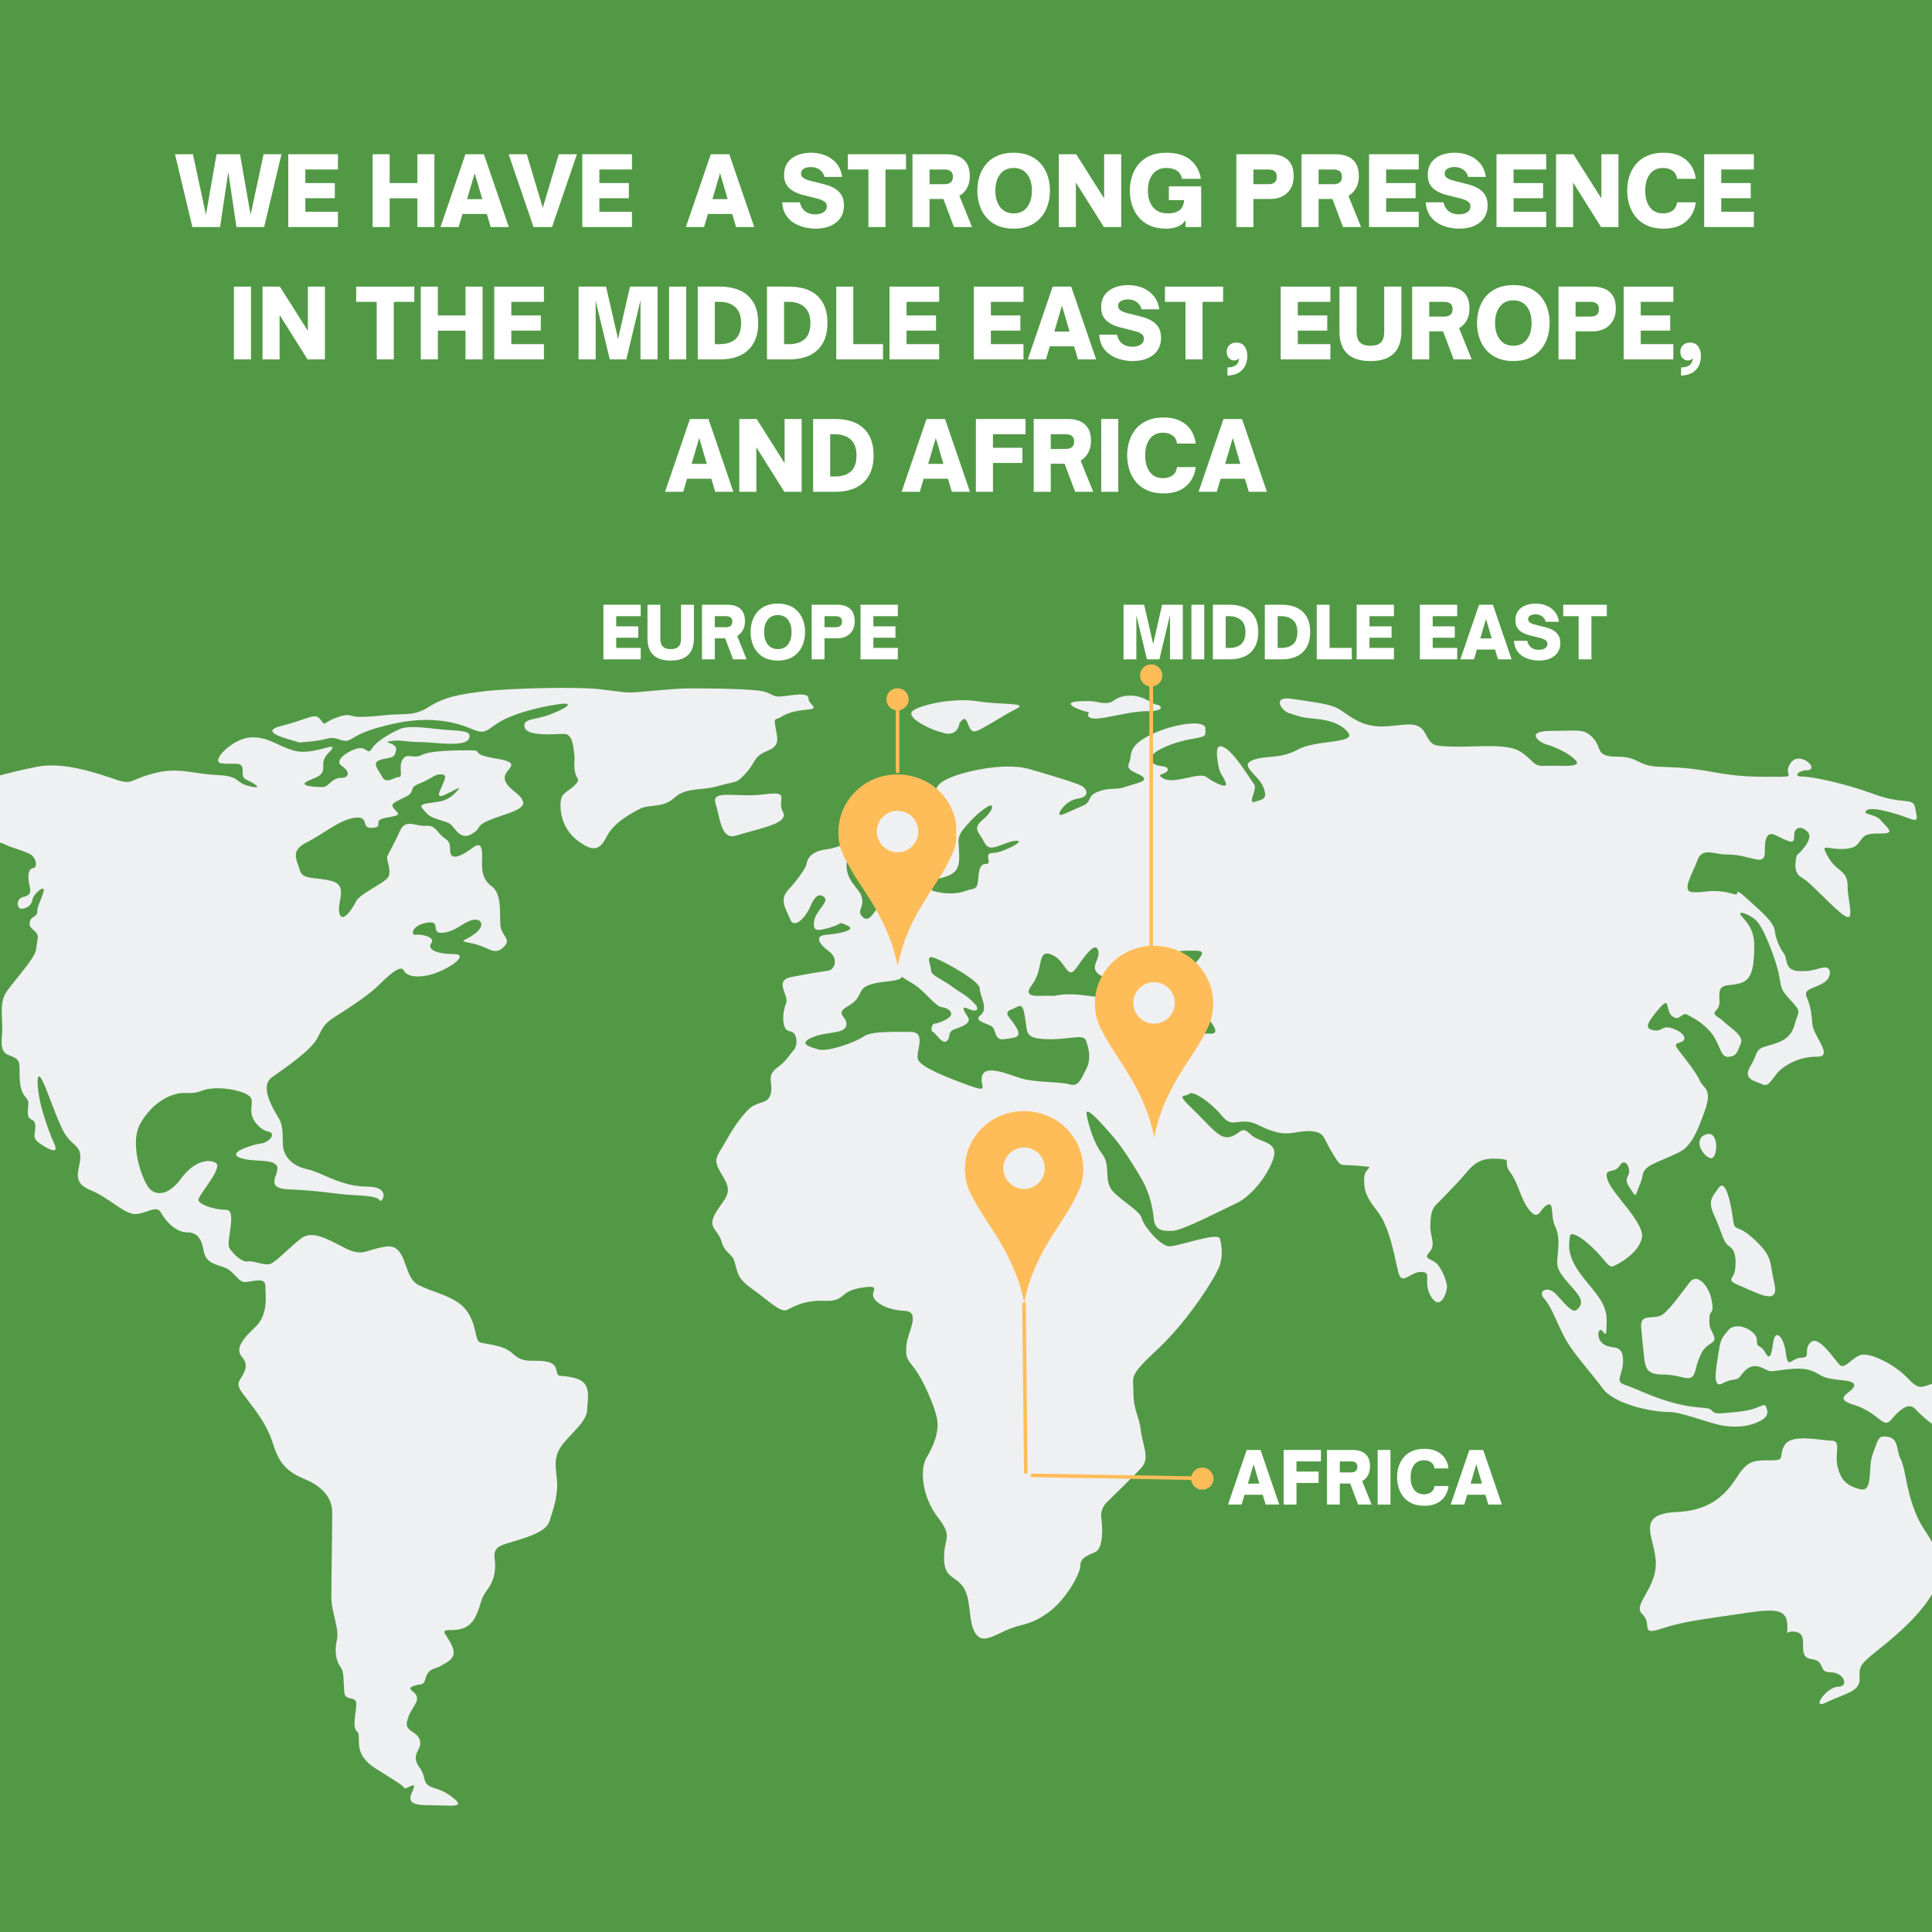 <svg xmlns="http://www.w3.org/2000/svg" xmlns:xlink="http://www.w3.org/1999/xlink" width="1080" zoomAndPan="magnify" viewBox="0 0 810 810" height="1080" preserveAspectRatio="xMidYMid meet" version="1.0"><defs><g/><clipPath id="9edfda31fa"><path d="M 0 304 L 247 304 L 247 757.184 L 0 757.184 Z M 0 304 " clip-rule="nonzero"/></clipPath><clipPath id="7e600821d9"><path d="M 114 288.434 L 342 288.434 L 342 356 L 114 356 Z M 114 288.434 " clip-rule="nonzero"/></clipPath><clipPath id="3f07d40ed0"><path d="M 351.395 324 L 400.895 324 L 400.895 404.996 L 351.395 404.996 Z M 351.395 324 " clip-rule="nonzero"/></clipPath><clipPath id="84c9f6d334"><path d="M 499.387 615.277 L 508.734 615.277 L 508.734 624.555 L 499.387 624.555 Z M 499.387 615.277 " clip-rule="nonzero"/></clipPath><clipPath id="4878481b49"><path d="M 504.059 615.277 C 501.477 615.277 499.387 617.355 499.387 619.918 C 499.387 622.48 501.477 624.555 504.059 624.555 C 506.637 624.555 508.73 622.48 508.73 619.918 C 508.73 617.355 506.637 615.277 504.059 615.277 Z M 504.059 615.277 " clip-rule="nonzero"/></clipPath><clipPath id="963196672b"><path d="M 371.621 288.555 L 380.973 288.555 L 380.973 297.836 L 371.621 297.836 Z M 371.621 288.555 " clip-rule="nonzero"/></clipPath><clipPath id="c60c5dd099"><path d="M 376.293 288.555 C 373.711 288.555 371.621 290.633 371.621 293.195 C 371.621 295.758 373.711 297.836 376.293 297.836 C 378.871 297.836 380.965 295.758 380.965 293.195 C 380.965 290.633 378.871 288.555 376.293 288.555 Z M 376.293 288.555 " clip-rule="nonzero"/></clipPath><clipPath id="c5d332ef99"><path d="M 477.977 278.543 L 487.328 278.543 L 487.328 287.824 L 477.977 287.824 Z M 477.977 278.543 " clip-rule="nonzero"/></clipPath><clipPath id="e521f0d112"><path d="M 482.648 278.543 C 480.07 278.543 477.977 280.621 477.977 283.184 C 477.977 285.746 480.07 287.824 482.648 287.824 C 485.23 287.824 487.32 285.746 487.32 283.184 C 487.32 280.621 485.23 278.543 482.648 278.543 Z M 482.648 278.543 " clip-rule="nonzero"/></clipPath><clipPath id="98cdf21228"><path d="M 404.426 465.152 L 453.926 465.152 L 453.926 546.152 L 404.426 546.152 Z M 404.426 465.152 " clip-rule="nonzero"/></clipPath><clipPath id="c962400cd3"><path d="M 459 396 L 508.43 396 L 508.43 476.844 L 459 476.844 Z M 459 396 " clip-rule="nonzero"/></clipPath></defs><rect x="-81" width="972" fill="#ffffff" y="-81" height="972" fill-opacity="1"/><rect x="-81" width="972" fill="#529945" y="-81" height="972" fill-opacity="1"/><path fill="#eff0f2" d="M 717.129 485.566 C 720.156 486.391 721.07 473.824 715.387 475.566 C 709.703 477.309 713.555 484.555 717.129 485.566 Z M 717.129 485.566 " fill-opacity="1" fill-rule="nonzero"/><path fill="#eff0f2" d="M 456.582 298.617 C 456.582 298.617 454.66 301.277 459.242 301.277 C 463.918 301.277 473.543 298.156 481.246 298.156 C 488.945 298.156 486.652 295.496 485.094 295.496 C 483.535 295.496 479.32 291.277 473.176 291.645 C 467.035 292.012 467.402 294.762 463.551 294.762 C 459.699 294.762 460.434 293.57 452.367 294.027 C 444.297 294.395 452.367 297.883 456.582 298.617 Z M 456.582 298.617 " fill-opacity="1" fill-rule="nonzero"/><path fill="#eff0f2" d="M 724.922 522.441 C 727.488 524.184 727.949 527.211 727.488 531.98 C 727.031 536.75 722.723 536.293 730.055 539.32 C 737.391 542.348 746.098 547.574 743.898 538.035 C 741.699 528.496 743.441 527.211 735.648 519.781 C 727.855 512.441 727.398 517.211 726.57 511.066 C 725.746 505.012 723.547 493.73 720.523 498.039 C 717.863 501.895 715.754 503.27 718.781 509.781 C 721.898 516.387 722.262 520.699 724.922 522.441 Z M 724.922 522.441 " fill-opacity="1" fill-rule="nonzero"/><path fill="#eff0f2" d="M 799.914 577.938 C 794.23 571.883 784.695 567.48 780.844 567.941 C 776.902 568.398 773.512 574.453 771.312 572.25 C 769.109 570.051 762.602 559.684 759.211 562.711 C 755.727 565.738 759.668 569.223 755.266 569.223 C 750.957 569.223 749.676 574.453 748.758 567.48 C 747.934 560.512 744.449 557.023 743.531 562.254 C 742.707 567.48 742.25 570.969 740.051 567.023 C 737.848 563.078 736.566 565.738 736.566 561.793 C 736.566 557.852 727.855 553.539 724.465 557.852 C 722.262 560.602 721.438 560.875 720.523 566.93 C 719.695 572.984 717.496 582.527 722.262 579.957 C 727.031 577.387 727.949 579.5 730.055 576.473 C 732.258 573.445 734.824 571.703 738.766 573.445 C 742.707 575.188 740.965 575.188 747.84 574.27 C 754.809 573.445 758.199 573.445 763.059 576.473 C 767.828 579.5 777.363 577.754 777.363 580.781 C 777.363 583.809 767.367 586.012 777.363 589.039 C 787.355 592.066 789.461 599.039 792.578 595.551 C 795.605 592.066 799.914 587.297 803.031 590.781 C 806.055 594.266 817.789 603.809 815.59 598.578 C 813.391 593.352 813.848 588.578 820.816 582.984 C 827.785 577.387 826.043 574.727 823.016 574.727 C 819.992 574.727 819.992 578.672 813.023 579.5 C 805.965 580.598 805.598 583.992 799.914 577.938 Z M 799.914 577.938 " fill-opacity="1" fill-rule="nonzero"/><path fill="#eff0f2" d="M 394.059 306.871 C 394.52 306.961 394.887 307.055 395.25 307.145 C 399.102 308.707 401.852 306.414 402.219 303.293 C 406.438 297.148 404.879 308.34 409.555 306.414 C 414.137 304.484 420.738 299.809 426.148 297.148 C 431.555 294.488 419.547 295.59 409.918 294.027 C 400.293 292.469 386.727 295.223 382.875 297.883 C 379.301 300.359 388.469 305.219 394.059 306.871 Z M 394.059 306.871 " fill-opacity="1" fill-rule="nonzero"/><path fill="#eff0f2" d="M 708.422 537.578 C 705.762 540.973 700.629 548.402 697.145 551.062 C 693.66 553.629 687.609 550.234 688.066 556.289 C 688.527 562.344 688.895 565.004 689.352 569.316 C 689.809 573.629 690.637 576.289 697.145 576.289 C 703.652 576.289 706.68 578.488 708.879 577.57 C 711.078 576.746 710.621 572.801 713.188 567.574 C 715.754 562.344 720.156 563.629 718.414 559.777 C 716.672 555.832 716.672 556.75 716.672 552.805 C 716.672 548.859 718.871 551.52 717.59 545.008 C 716.211 538.496 711.445 533.723 708.422 537.578 Z M 708.422 537.578 " fill-opacity="1" fill-rule="nonzero"/><path fill="#eff0f2" d="M 723.273 597.844 C 729.414 598.578 734.09 597.844 738.309 595.551 C 742.523 593.258 740.598 590.508 740.23 589.406 C 739.867 588.211 736.75 590.598 732.531 591.332 C 728.312 592.066 727.121 592.066 721.715 592.523 C 716.305 592.891 719.789 590.598 714.012 590.23 C 708.238 589.863 702.461 588.672 695.859 586.379 C 689.258 584.086 685.867 582.16 681.191 580.598 C 676.516 579.039 680.824 576.379 680.457 569.773 C 680.094 563.172 675.785 565.922 672.391 563.629 C 668.906 561.336 670.098 556.289 671.656 557.848 C 673.215 559.41 673.582 561.336 673.582 553.172 C 673.582 545.098 666.25 539.688 661.664 532.715 C 656.988 525.742 657.816 521.891 658.18 518.406 C 658.547 514.918 666.707 521.523 670.926 526.477 C 675.141 531.523 675.141 531.523 677.523 530.328 C 679.816 529.137 686.785 525.285 688.344 519.141 C 689.902 512.992 675.965 500.609 674.043 494.828 C 672.117 489.051 676.699 492.535 679.082 488.684 C 681.375 484.832 684.125 490.242 682.566 492.902 C 681.008 495.562 682.934 497.125 684.492 499.875 C 686.051 502.535 686.051 499.875 687.609 496.391 C 689.168 492.902 687.977 491.711 690.727 489.418 C 693.477 487.125 703.836 484.004 706.586 481.344 C 709.336 478.684 711.262 475.566 714.656 465.934 C 718.137 456.301 714.289 456.668 712.73 453.184 C 711.172 449.699 706.586 443.918 703.836 440.434 C 701.18 436.945 703.469 437.773 705.395 436.578 C 707.32 435.387 705.762 432.727 701.18 431.168 C 696.504 429.609 697.328 432.727 693.109 431.902 C 688.895 431.168 691.184 428.051 695.77 422.637 C 700.445 417.227 698.062 423.828 701.18 426.121 C 704.297 428.414 705.027 424.195 707.32 425.391 C 709.613 426.582 714.289 428.875 717.773 433.461 C 721.254 438.047 721.254 443.461 724.738 443.094 C 728.223 442.727 728.223 441.168 729.781 437.68 C 731.34 434.195 725.562 431.074 722.812 428.414 C 720.062 425.754 717.406 425.754 719.695 423.371 C 721.988 421.078 720.062 417.59 721.254 414.84 C 722.445 412.18 726.664 413.648 730.883 411.723 C 735.098 409.793 735.465 403.191 735.465 396.309 C 735.465 389.34 731.98 386.312 730.055 383.926 C 728.133 381.633 732.348 382.734 735.832 385.484 C 739.316 388.145 744.723 402.824 745.824 408.695 C 747.016 414.473 746.191 414.473 750.867 419.52 C 755.543 424.562 753.984 423.738 752.426 429.516 C 750.867 435.297 747.016 436.855 741.242 438.414 C 735.465 439.973 737.391 441.074 733.906 446.945 C 730.422 452.727 735.832 453.09 738.949 454.652 C 742.066 456.211 743.531 450.43 747.477 447.68 C 751.324 445.02 755.543 443 762.145 443 C 768.742 443 760.219 434.102 759.852 429.516 C 759.484 424.93 759.117 421.812 757.559 418.324 C 756 414.84 759.117 414.84 763.703 412.547 C 768.285 410.254 767.918 405.574 765.262 405.574 C 762.602 405.574 760.219 407.5 754.074 407.133 C 747.934 406.766 749.492 401.723 747.934 399.797 C 746.375 397.871 744.449 393.648 744.082 390.164 C 743.715 386.68 738.309 382.09 734.457 378.605 C 730.605 375.121 728.312 372.828 728.312 374.387 C 728.312 375.945 726.023 374.02 720.613 373.652 C 715.203 373.285 714.012 374.387 709.43 374.02 C 704.754 373.652 709.797 365.945 711.723 360.535 C 713.645 355.121 719.055 358.242 723.273 358.242 C 727.488 358.242 729.414 358.609 735.648 360.168 C 741.789 361.727 739.133 356.316 740.324 352.094 C 741.516 347.875 744.176 350.168 747.656 351.727 C 751.141 353.289 752.242 353.656 752.242 350.168 C 752.242 346.684 755.359 345.949 758.016 348.977 C 760.676 352.094 753.344 358.609 753.344 358.609 C 753.344 358.609 751.051 365.578 755.266 367.871 C 759.484 370.168 768.012 380.258 773.051 383.742 C 778.094 387.227 774.609 377.965 774.609 371.359 C 774.609 364.754 770.027 365.578 766.543 359.434 C 763.059 353.289 765.352 355.949 771.953 355.949 C 778.555 355.949 778.922 353.656 780.477 351.727 C 782.035 349.801 783.137 349.434 789.004 349.434 C 794.781 349.434 791.297 347.141 788.637 344.023 C 785.98 340.902 780.57 341.73 782.496 339.805 C 784.422 337.875 794.871 340.996 799.824 342.922 C 804.863 344.848 803.672 343.289 802.938 338.703 C 802.207 334.117 797.898 337.508 785.613 332.922 C 773.234 328.336 759.758 325.586 755.543 325.586 C 751.324 325.586 754.352 322.926 757.469 322.926 C 760.586 322.926 759.758 320.266 756.734 318.703 C 753.617 317.145 750.957 318.336 749.766 321.824 C 748.574 325.309 753.25 325.676 744.359 325.676 C 735.465 325.676 728.957 325.676 718.504 323.75 C 708.055 321.824 704.203 321.824 695.309 321.457 C 686.418 321.09 687.242 317.238 677.984 317.238 C 668.723 317.238 671.84 313.75 667.992 309.531 C 664.141 305.312 662.215 306.414 650.664 306.414 C 639.113 306.414 645.254 311 647.547 311.824 C 649.84 312.559 656.074 314.484 660.289 318.43 C 664.508 322.281 652.59 320.723 647.547 321.09 C 642.504 321.457 642.961 318.43 637.094 314.945 C 631.32 311.457 617.02 313.383 608.949 313.016 C 600.883 312.648 600.426 313.016 597.398 307.238 C 594.281 301.457 587.773 304.578 579.246 304.578 C 570.723 304.578 566.137 300.359 561.922 297.605 C 557.703 294.945 551.102 294.488 541.844 293.02 C 532.582 291.461 537.625 298.797 541.109 299.164 C 541.109 299.164 544.961 300.727 548.809 301.094 C 552.66 301.457 560.82 301.824 565.039 306.871 C 569.254 311.918 551.926 309.988 544.227 314.211 C 536.527 318.43 530.293 316.504 524.973 318.797 C 519.566 321.09 527.633 324.941 529.648 329.988 C 531.574 335.031 529.648 335.031 526.168 336.133 C 522.684 337.324 527.359 330.723 525.801 328.797 C 524.242 326.867 518.465 316.871 513.883 313.75 C 509.207 310.633 510.031 316.41 510.766 320.723 C 511.496 324.941 512.691 324.941 513.883 328.062 C 515.074 331.18 508.84 328.062 505.812 325.77 C 502.695 323.477 492.703 328.887 488.027 326.5 C 483.445 324.207 489.586 324.941 489.586 322.648 C 489.586 320.355 484.18 322.281 482.621 318.797 C 481.062 315.309 492.246 311.09 499.215 309.898 C 506.18 308.707 505.355 308.707 505.355 305.312 C 505.355 301.824 492.98 303.02 482.621 307.973 C 472.168 313.016 474.918 316.504 473.359 319.898 C 471.801 323.383 476.844 323.75 479.137 325.676 C 481.43 327.602 476.477 328.336 471.801 329.895 C 467.219 331.457 466.027 329.895 460.617 331.82 C 455.207 333.75 458.324 336.043 453.648 337.969 C 449.066 339.895 449.434 339.895 445.582 341.453 C 441.73 343.012 446.316 335.676 451.723 334.848 C 457.133 334.117 455.574 330.996 454.016 329.805 C 452.457 328.613 442.465 325.586 431.648 322.465 C 420.828 319.348 403.504 323.656 397.727 326.316 C 391.949 328.98 392.316 330.996 391.586 334.848 C 390.852 338.703 377.648 344.48 371.141 347.969 C 364.539 351.453 370.406 356.039 372.332 359.16 C 374.258 362.277 378.477 360.719 383.883 359.16 C 389.293 357.598 388.469 364.203 389.293 366.496 C 390.027 368.789 393.145 369.156 398.184 366.863 C 403.227 364.57 402.035 359.16 402.035 356.039 C 402.035 352.922 400.844 351.359 404.328 347.141 C 407.812 342.922 410.93 340.168 413.953 338.242 C 417.07 336.316 416.613 339.805 412.027 343.656 C 407.445 347.508 410.469 348.699 412.762 353.289 C 415.055 357.965 419.73 353.289 425.504 352.555 C 431.281 351.82 420.461 357.598 416.246 357.598 C 412.027 357.598 416.246 362.184 413.586 362.184 C 410.93 362.184 410.469 364.113 410.102 368.789 C 409.738 373.469 408.18 372.277 405.062 373.469 C 401.945 374.66 397.359 375.027 392.316 373.836 C 387.277 372.645 387.734 368.055 384.25 364.938 C 380.766 361.82 380.031 366.496 380.031 368.422 C 380.031 370.352 376.551 374.57 374.992 374.57 C 373.434 374.57 368.848 379.246 366.098 383.102 C 363.441 386.953 361.516 384.66 360.688 383.102 C 359.957 381.539 362.613 379.246 361.055 375.395 C 359.496 371.543 353.355 368.422 355.281 359.523 C 357.207 350.629 352.988 355.305 346.754 356.039 C 340.613 356.773 338.688 359.523 338.227 361.82 C 337.863 364.113 334.379 368.789 330.527 373.012 C 326.676 377.23 329.336 380.715 331.262 385.395 C 333.188 390.07 338.227 383.836 339.785 379.98 C 341.344 376.129 343.27 374.203 345.562 376.129 C 347.855 378.055 342.078 381.539 341.344 386.129 C 340.613 390.805 342.902 390.348 348.312 388.789 C 353.723 387.227 350.973 386.129 355.281 388.055 C 359.496 389.98 351.43 391.539 346.387 391.906 C 341.344 392.273 343.27 395.758 347.578 398.879 C 351.797 401.996 349.871 406.582 347.211 406.949 C 344.555 407.316 339.512 408.145 331.812 409.609 C 324.109 411.172 331.078 417.316 329.52 420.801 C 327.961 424.289 327.594 431.992 331.078 432.359 C 334.562 432.727 334.562 438.508 332.637 440.434 C 330.711 442.359 330.344 444.285 325.668 447.77 C 320.992 451.258 324.477 454.375 323.012 458.961 C 321.453 463.551 317.602 460.891 313.016 465.934 C 308.434 470.98 306.418 474.832 303.023 480.613 C 299.539 486.391 299.176 486.758 303.391 493.73 C 307.609 500.699 303.391 502.629 299.906 508.773 C 296.422 514.918 301.098 515.379 302.566 520.699 C 304.125 526.109 307.242 524.918 308.34 530.328 C 309.535 535.742 311 537.301 316.41 541.156 C 321.816 545.008 327.227 550.418 329.887 549.227 C 332.543 548.035 336.852 545.008 345.746 545.375 C 354.637 545.742 351.523 541.52 360.781 539.961 C 370.039 538.402 365 541.156 366.191 543.816 C 367.383 546.566 372.332 549.227 379.301 549.594 C 386.266 549.961 380.492 558.492 380.031 563.902 C 379.668 569.316 380.031 569.316 383.516 573.902 C 387 578.488 391.586 588.945 392.777 594.359 C 393.969 599.77 391.586 605.918 388.559 610.961 C 385.441 616.008 386.633 627.566 393.145 636.098 C 399.742 644.629 395.801 644.168 395.801 653.066 C 395.801 661.965 400.477 660.406 403.871 665.449 C 407.352 670.496 405.793 679.762 408.91 684.715 C 412.027 689.762 417.438 685.082 423.578 682.789 C 429.723 680.496 432.473 681.23 439.805 675.816 C 447.141 670.406 452.918 659.582 452.918 656.555 C 452.918 653.434 455.207 652.332 459.059 650.773 C 462.91 649.215 462.176 639.215 461.719 636.465 C 461.352 633.805 462.449 631.418 464.008 629.859 C 465.566 628.301 475.195 619.035 478.676 615.184 C 482.16 611.328 479.043 605.918 478.312 599.77 C 477.578 593.625 475.195 591.238 475.195 583.902 C 475.195 576.562 472.902 577.297 485.645 565.371 C 498.387 553.445 510.305 534.457 511.496 530.238 C 512.691 526.02 512.23 522.531 511.496 519.414 C 510.766 516.297 494.172 522.531 490.32 522.531 C 486.469 522.531 479.504 514 478.77 510.973 C 478.035 507.855 472.168 504.828 467.219 500.148 C 462.176 495.562 466.027 488.957 462.176 483.914 C 458.324 478.867 456.398 471.531 455.574 467.309 C 454.84 463.09 461.352 470.43 466.395 476.207 C 471.434 481.988 477.945 492.812 479.871 496.664 C 481.793 500.516 483.352 506.297 483.719 510.973 C 484.086 515.562 487.203 516.387 491.789 516.02 C 496.371 515.652 512.598 507.121 518.375 504.461 C 524.148 501.801 531.117 493.637 533.777 485.934 C 536.434 478.227 528 479.328 524.148 475.473 C 520.301 471.621 520.301 475.473 515.625 476.668 C 511.039 477.859 507.098 471.621 499.762 464.742 C 492.43 457.77 497.105 460.156 498.57 458.594 C 500.039 457.035 507.465 462.082 511.68 467.125 C 515.898 472.172 516.723 470.246 521.676 470.246 C 526.715 470.246 527.816 472.539 534.418 474.465 C 541.02 476.391 544.41 473.73 550.094 474.281 C 555.688 474.832 554.863 477.586 558.805 483.73 C 562.652 489.875 561.094 487.949 569.621 488.777 C 578.148 489.508 571.914 488.777 571.914 494.188 C 571.914 499.602 572.648 501.527 577.688 508.133 C 582.73 514.734 584.656 527.027 586.215 533.266 C 587.773 539.41 590.891 533.266 595.84 533.266 C 600.883 533.266 596.207 537.484 600.059 543.723 C 603.91 549.867 606.66 541.797 606.66 539.504 C 606.66 537.211 604.367 531.43 602.074 529.504 C 599.781 527.578 596.664 527.945 599.324 524.918 C 602.074 521.801 599.691 518.773 599.691 514.461 C 599.691 510.242 600.059 507.121 601.984 505.195 C 603.91 503.27 610.875 496.297 615.094 491.254 C 619.309 486.207 622.793 485.473 628.57 485.84 C 634.344 486.207 629.762 487.031 633.246 491.617 C 636.73 496.297 637.461 502.809 641.312 507.488 C 645.164 512.168 645.531 506.754 648.648 505.195 C 651.766 503.637 649.84 509.781 652.129 514.461 C 654.422 519.141 652.863 525.285 652.863 529.504 C 652.863 533.723 657.906 538.035 660.93 541.887 C 664.047 545.742 662.855 547.668 660.93 549.227 C 659.008 550.785 655.156 545.375 652.039 542.254 C 648.922 539.137 644.34 541.062 647.453 544.547 C 650.57 548.035 652.496 554.18 655.98 560.785 C 659.465 567.391 666.801 575.094 671.84 581.977 C 676.883 588.945 693.02 591.973 699.254 591.973 C 704.754 591.699 717.129 597.109 723.273 597.844 Z M 455.484 448.047 C 453.191 452.633 452 455.754 448.516 454.652 C 445.031 453.457 433.48 453.918 427.707 451.992 C 421.93 450.066 413.402 446.578 411.844 450.797 C 410.285 455.02 415.695 458.504 406.07 455.02 C 396.441 451.531 385.992 447.312 384.891 444.195 C 383.699 441.074 388.742 432.637 381.773 432.637 C 374.809 432.637 365.18 432.27 362.066 434.562 C 358.949 436.855 347.031 441.168 343.18 439.973 C 339.695 438.965 334.285 437.68 340.52 434.93 C 346.664 432.27 353.996 433.738 354.82 429.883 C 355.555 426.031 349.414 425.297 355.555 421.812 C 361.699 418.324 359.406 415.207 363.621 413.281 C 367.84 411.355 373.617 411.719 376.734 410.621 C 379.852 409.426 375.539 408.328 381.773 411.812 C 387.918 415.297 391.77 421.812 394.887 422.27 C 398 422.637 399.926 424.93 398 426.488 C 396.078 428.051 392.961 429.148 391.859 429.148 C 390.668 429.148 389.934 432.27 391.125 432.637 C 392.316 433.004 394.977 438.047 396.902 436.488 C 398.828 434.93 396.902 432.637 400.387 431.441 C 403.871 430.25 407.352 428.781 405.793 426.398 C 404.234 424.105 402.676 421.352 405.793 422.91 C 408.91 424.473 411.57 423.645 408.086 420.25 C 404.602 416.766 403.41 416.766 399.195 413.648 C 394.977 410.527 390.301 408.969 390.301 406.676 C 390.301 404.383 387.641 400.07 391.859 401.629 C 396.078 403.191 410.746 411.262 410.746 414.383 C 410.746 417.5 414.594 422.91 411.113 425.57 C 407.629 428.23 414.594 429.059 416.152 430.617 C 417.711 432.176 416.887 436.398 421.195 435.664 C 425.414 434.93 428.531 435.297 426.238 430.984 C 423.945 426.766 420.098 424.84 423.945 423.277 C 427.797 421.719 428.621 419.793 429.723 426.398 C 430.914 433.004 429.355 435.297 438.613 435.664 C 447.875 436.031 454.016 433.371 455.207 436.031 C 456.215 438.781 457.773 443.461 455.484 448.047 Z M 470.52 419.152 C 464.375 418.785 453.926 416.859 448.883 416.859 C 443.84 416.859 441.914 417.59 441.914 417.59 C 437.699 416.859 427.613 419.52 432.656 412.914 C 437.699 406.309 434.582 397.871 440.723 400.164 C 446.867 402.457 447.324 411.355 451.176 405.941 C 455.023 400.531 459.242 394.383 460.434 398.602 C 461.625 402.824 455.023 406.309 463.094 409.793 C 471.25 413.371 476.66 419.52 470.52 419.152 Z M 507.555 433.371 C 501.781 433.371 494.812 432.176 494.812 429.148 L 494.812 421.812 C 491.695 414.473 487.844 412.914 487.844 407.867 C 487.844 402.824 490.961 398.602 497.105 398.602 C 503.246 398.602 506.363 397.871 501.688 403.191 C 497.105 408.602 492.797 408.969 499.031 417.5 C 505.266 426.031 513.332 433.371 507.555 433.371 Z M 507.555 433.371 " fill-opacity="1" fill-rule="nonzero"/><path fill="#eff0f2" d="M 802.938 633.895 C 798.996 623.898 798.996 616.098 796.887 611.789 C 794.688 607.477 796.43 602.246 789.922 602.246 C 787.262 602.246 787.355 603.992 785.152 609.586 C 782.953 615.184 785.613 625.641 779.93 624.355 C 774.336 623.07 771.676 620.41 770.395 614.816 C 769.109 609.219 772.137 603.992 767.828 603.992 C 763.52 603.992 751.324 600.965 748.301 605.734 C 745.273 610.504 749.125 612.246 742.707 612.246 C 736.199 612.246 733.633 612.246 730.148 616.559 C 726.664 620.871 721.898 633.07 703.285 633.895 C 684.676 634.723 694.211 644.719 694.211 655.543 C 694.211 666.367 684.219 672.883 688.617 676.824 C 692.926 680.77 687.336 685.906 696.41 682.879 C 705.488 679.852 713.738 678.938 728.039 676.824 C 742.34 674.625 748.852 673.797 749.309 680.77 C 749.766 687.742 747.566 682.973 753.25 684.258 C 758.934 685.539 752.793 694.715 759.301 695.539 C 765.809 696.363 761.867 701.137 767.551 701.137 C 773.145 701.137 775.344 707.188 770.578 707.188 C 765.809 707.188 758.844 717.188 765.809 713.703 C 772.777 710.215 779.652 709.391 779.652 704.16 C 779.652 698.934 778.828 698.566 786.988 692.055 C 795.238 685.539 814.309 669.945 813.023 657.379 C 811.648 644.812 806.883 643.895 802.938 633.895 Z M 802.938 633.895 " fill-opacity="1" fill-rule="nonzero"/><g clip-path="url(#9edfda31fa)"><path fill="#eff0f2" d="M 241.324 577.848 C 234.359 575.922 233.992 578.215 233.258 574.363 C 232.523 570.508 227.848 570.508 223.633 570.508 C 219.414 570.508 217.855 570.141 214.371 567.023 C 210.891 563.902 203.555 563.535 201.262 562.805 C 198.973 562.07 200.07 555.465 195.488 549.32 C 190.812 543.172 181.188 541.98 175.043 538.496 C 168.902 535.008 170.828 521.523 161.934 522.625 C 153.039 523.816 152.309 527.305 144.148 522.992 C 136.082 518.773 130.672 516.02 126.363 519.141 C 122.145 522.258 116.738 528.035 113.988 529.598 C 111.328 531.156 106.652 528.402 103.992 528.863 C 101.336 529.23 98.219 526.109 96.293 523.449 C 94.367 520.789 99.777 507.215 94.734 507.215 C 89.691 507.215 83.184 504.922 83.184 502.992 C 83.184 501.066 93.633 489.508 90.516 487.582 C 87.398 485.656 81.258 486.848 75.848 494.188 C 70.441 501.527 65.398 501.16 62.738 498.406 C 60.082 495.746 53.848 479.879 58.887 470.98 C 63.93 462.082 72 457.863 78.141 458.23 C 84.281 458.598 83.551 456.668 89.691 456.301 C 95.836 455.934 103.629 457.863 105.094 460.156 C 106.652 462.449 103.535 466.301 107.387 470.98 C 111.234 475.566 113.527 473.641 113.988 475.566 C 114.352 477.492 110.871 479.418 109.402 479.418 C 107.844 479.418 95.102 482.906 100.145 485.199 C 105.184 487.492 114.078 485.566 116.004 488.684 C 117.93 491.801 109.859 498.316 121.414 498.684 C 132.965 499.051 140.664 500.609 147.266 500.977 C 153.867 501.344 158.449 501.711 159.184 503.27 C 159.918 504.828 164.594 497.488 153.773 497.488 C 142.957 497.488 134.523 491.344 128.656 490.152 C 122.879 488.957 119.027 485.105 118.66 480.52 C 118.297 475.84 119.027 472.445 116.738 468.594 C 114.445 464.742 108.668 455.477 114.078 451.625 C 119.488 447.77 130.305 440.434 132.965 435.387 C 135.621 430.344 135.621 429.242 141.855 425.391 C 148 421.535 155.332 416.492 158.816 413.004 C 162.301 409.52 168.074 404.105 169.27 406.859 C 170.461 409.52 175.867 410.344 182.379 408.051 C 188.977 405.758 197.047 399.98 190.078 399.98 C 183.109 399.98 178.895 398.051 180.82 395.391 C 182.746 392.73 176.234 391.539 174.219 391.906 C 172.293 392.273 172.293 388.055 178.895 386.863 C 185.496 385.668 180.086 391.539 185.496 391.082 C 190.902 390.715 194.387 386.496 198.238 385.668 C 202.09 384.934 203.648 388.328 198.605 391.816 C 193.562 395.301 192.004 394.109 198.605 395.668 C 205.207 397.227 207.129 400.711 210.98 397.227 C 214.832 393.742 210.246 392.547 209.789 387.961 C 209.422 383.375 210.523 374.844 206.305 371.727 C 202.09 368.605 202.09 364.754 202.09 361.727 C 202.09 358.609 202.82 352.094 198.605 355.121 C 194.387 358.242 190.902 360.168 189.344 358.609 C 187.785 357.047 190.078 353.93 186.688 351.637 C 183.203 349.344 182.836 345.855 178.617 346.223 C 174.402 346.59 170.094 343.105 167.801 348.152 C 165.508 353.195 163.125 357.414 162.391 358.977 C 161.66 360.535 165.051 365.945 162.023 368.605 C 158.91 371.266 150.473 375.211 149.281 377.871 C 148.09 380.531 143.508 387.504 142.316 382.918 C 141.121 378.332 146.164 371.359 139.199 369.434 C 132.23 367.508 126.82 369.066 125.723 364.848 C 124.531 360.625 121.504 356.773 128.379 353.289 C 135.348 349.801 142.316 343.656 148.824 342.828 C 155.426 342.098 150.75 347.508 156.156 347.051 C 161.566 346.684 155.426 343.93 161.934 342.828 C 168.535 341.637 167.344 341.637 165.418 339.344 C 163.492 337.051 164.684 336.684 169.633 334.301 C 174.676 332.004 170.828 330.445 175.777 328.52 C 180.82 326.594 181.918 324.668 184.668 324.668 C 187.328 324.668 186.961 325.859 185.402 329.344 C 183.844 332.832 182.746 335.125 187.328 332.832 C 192.004 330.539 194.297 328.98 190.812 332.465 C 187.328 335.949 185.035 335.949 179.992 336.684 C 174.953 337.418 176.512 338.242 178.801 340.902 C 181.094 343.562 186.871 344.023 188.797 345.492 C 190.719 347.051 193.012 352.461 197.688 349.711 C 202.273 347.051 198.879 346.59 205.023 343.93 C 211.164 341.27 220.059 339.711 219.324 336.227 C 218.59 332.738 212.355 330.812 211.621 326.594 C 210.891 322.375 220.148 319.988 208.141 318.062 C 196.223 316.137 203.098 314.578 197.32 314.578 C 191.547 314.578 180.727 314.578 176.879 316.504 C 173.027 318.43 170.734 315.309 168.809 318.43 C 166.883 321.547 169.176 325.77 167.25 325.77 C 165.324 325.77 161.844 328.887 160.285 325.77 C 158.727 322.648 155.242 319.621 159.918 318.43 C 164.5 317.238 165.324 318.062 166.059 314.578 C 166.793 311.09 159.457 311.457 163.766 310.723 C 167.984 309.988 169.91 311.09 175.684 311.09 C 181.461 311.09 194.57 313.383 196.496 309.898 C 198.422 306.414 193.379 306.414 187.602 306.047 C 181.828 305.68 171.742 303.754 167.527 305.68 C 163.309 307.605 157.898 310.723 155.977 313.75 C 154.051 316.871 154.051 313.016 150.199 313.75 C 146.348 314.484 139.746 318.797 143.23 321.09 C 146.715 323.383 146.715 326.137 142.863 326.137 C 139.016 326.137 137.824 329.988 135.164 329.988 C 132.504 329.988 125.172 329.621 128.562 327.695 C 132.047 325.77 135.898 325.77 135.531 321.09 C 135.164 316.41 139.383 314.945 139.383 313.383 C 139.383 311.824 130.121 316.871 122.789 314.578 C 115.453 312.285 112.336 308.797 105.004 309.164 C 97.668 309.531 88.043 319.164 92.625 319.988 C 97.301 320.723 100.695 319.254 101.52 321.547 C 102.254 323.84 100.785 325.77 103.445 326.961 C 106.102 328.152 111.145 331.18 104.637 329.621 C 98.125 328.062 101.152 325.402 91.16 324.941 C 81.168 324.574 74.934 321.457 64.574 324.207 C 54.121 326.867 55.68 329.254 48.711 326.867 C 41.746 324.574 27.078 319.164 15.527 321.457 C 3.973 323.75 -10.328 327.602 -13.812 329.988 C -17.293 332.281 -10.328 334.574 -16.469 335.031 C -22.613 335.398 -37.281 335.031 -34.254 338.887 C -31.137 342.738 -27.289 343.105 -31.965 343.93 C -36.547 344.664 -42.781 345.125 -45.074 348.516 C -47.363 352.004 -55.891 353.93 -50.48 355.488 C -45.074 357.047 -36.18 360.535 -40.031 360.902 C -43.883 361.27 -63.59 368.973 -72.027 370.898 C -80.551 372.828 -87.43 382.09 -80.094 379.34 C -70.742 375.945 -45.715 368.148 -41.133 366.223 C -36.547 364.297 -34.531 365.855 -34.988 368.516 C -35.355 371.176 -29.578 367.324 -24.996 363.836 C -20.41 360.352 -20.41 353.379 -16.469 355.766 C -12.621 358.059 -10.328 355.766 -7.211 355.031 C -4.094 354.297 -1.066 352.371 1.684 353.836 C 4.34 355.398 11.309 356.957 13.234 358.516 C 15.16 360.074 15.891 363.562 13.969 363.93 C 12.043 364.297 11.676 366.223 12.043 369.34 C 12.41 372.461 13.969 375.121 10.117 375.945 C 6.266 376.68 7 381.359 9.383 380.992 C 11.676 380.625 13.234 379.43 13.602 377.137 C 13.969 374.844 19.008 370.531 18.277 373.652 C 17.543 376.77 15.617 379.797 15.617 382.184 C 15.617 384.477 12.957 384.109 12.5 386.402 C 12.133 388.695 12.867 388.695 14.793 390.621 C 16.719 392.547 15.527 393.742 15.16 397.961 C 14.793 402.18 3.242 413.832 1.684 417.684 C 0.125 421.535 0.949 426.949 0.949 431.168 C 0.949 435.387 -0.609 440.801 3.609 442.359 C 7.824 443.918 8.191 444.652 8.191 448.504 C 8.191 452.359 8.191 457.035 10.484 459.695 C 12.773 462.355 11.676 461.988 11.676 466.301 C 11.676 470.613 14.332 468.227 14.793 471.715 C 15.16 475.199 12.867 476.758 16.719 479.418 C 20.566 482.078 24.785 484.004 22.859 479.785 C 20.934 475.566 19.742 472.082 17.816 465.844 C 15.891 459.695 14.699 448.504 17.086 451.898 C 19.375 455.387 22.492 465.844 25.977 473.09 C 29.461 480.43 33.676 479.695 33.676 485.016 C 33.676 490.426 29.461 495.473 37.895 498.957 C 46.422 502.445 52.562 509.781 57.605 508.957 C 62.648 508.223 65.672 505.105 67.598 508.59 C 69.523 512.074 73.742 516.66 78.414 516.66 C 83 516.66 84.559 519.781 85.383 524.367 C 86.117 528.953 89.234 529.781 93.91 531.34 C 98.492 532.898 99.684 537.945 103.168 537.484 C 106.652 537.117 111.238 535.559 111.238 539.043 C 111.238 542.531 112.793 550.969 107.02 556.383 C 101.242 561.793 98.492 565.648 101.609 569.133 C 104.727 572.617 101.977 576.105 100.418 578.766 C 98.859 581.426 101.609 583.809 104.637 588.031 C 107.754 592.25 111.969 597.293 114.629 605.824 C 117.285 614.355 121.23 617.383 127.738 620.137 C 134.34 622.797 139.289 627.473 139.289 634.078 C 139.289 640.684 138.922 663.066 138.922 669.578 C 138.922 676.184 142.406 682.695 141.215 687.742 C 140.023 692.789 141.215 697.008 142.773 698.934 C 144.332 700.859 143.965 705.078 144.332 709.391 C 144.699 713.609 149.375 710.582 149.375 714.438 C 149.375 718.289 147.449 724.066 149.742 725.996 C 152.031 727.922 147.082 734.891 157.441 741.406 C 167.895 748.012 168.625 748.375 169.359 749.477 C 170.094 750.672 173.578 747.184 173.578 749.109 C 173.578 751.035 167.801 756.816 178.617 756.816 C 189.438 756.816 195.945 758.375 189.438 753.332 C 182.836 748.285 178.984 750.672 177.887 745.625 C 176.695 740.578 175.227 741.406 174.402 737.918 C 173.668 734.434 177.152 732.875 175.961 729.387 C 174.77 725.902 170.184 725.902 170.551 722.418 C 170.918 718.93 173.668 715.445 174.402 713.887 C 175.137 712.328 175.137 710.766 173.211 709.301 C 171.285 707.738 171.652 707.371 174.402 706.547 C 177.152 705.812 177.52 706.914 178.617 703.062 C 179.812 699.207 183.203 699.574 184.762 698.477 C 186.32 697.281 191.73 695.812 189.805 690.77 C 187.879 685.723 184.027 683.43 188.246 683.43 C 192.461 683.43 196.77 683.062 199.43 677.652 C 202.09 672.238 200.988 671.047 204.105 666.828 C 207.223 662.609 207.59 659.121 207.59 656.004 C 207.59 652.883 206.031 649.855 210.246 647.93 C 214.465 646.004 228.398 643.711 230.324 637.934 C 232.25 632.152 234.176 626.008 233.441 619.77 C 232.707 613.621 232.25 609.77 236.559 604.727 C 240.777 599.68 246.184 595.461 246.184 590.875 C 246.277 586.285 248.293 579.773 241.324 577.848 Z M 241.324 577.848 " fill-opacity="1" fill-rule="nonzero"/></g><g clip-path="url(#7e600821d9)"><path fill="#eff0f2" d="M 312.742 324.117 C 316.961 319.531 315.859 317.145 321.637 314.852 C 327.41 312.559 325.852 309.441 325.117 304.852 C 324.387 300.176 325.117 302.191 327.41 300.633 C 329.703 299.074 333.188 297.973 338.594 297.516 C 344.004 297.148 338.961 295.223 338.961 292.93 C 338.961 290.633 335.113 291 329.703 291.734 C 324.293 292.469 325.117 291.734 321.176 290.176 C 317.324 288.617 294.59 288.617 288.723 288.617 C 282.945 288.617 272.496 289.809 267.086 290.176 C 261.68 290.543 262.043 290.176 251.684 288.984 C 241.234 287.789 213.914 288.617 203.828 289.719 C 193.836 290.91 186.504 292.012 179.902 296.32 C 173.301 300.543 169.086 298.98 161.75 299.809 C 154.414 300.543 153.684 300.543 150.199 300.543 C 146.715 300.543 147.082 298.617 140.941 300.91 C 134.797 303.203 136.723 304.762 134.34 301.641 C 132.047 298.523 128.93 301.641 118.113 304.301 C 107.293 306.961 121.961 310.082 125.445 311.273 C 125.445 311.273 132.781 310.906 136.996 309.715 C 141.215 308.523 143.141 311.273 145.891 310.449 C 148.547 309.715 149.375 306.961 164.777 303.477 C 180.176 299.992 190.996 302.742 197.23 305.402 C 203.371 308.062 203.371 306.598 208.781 303.109 C 214.188 299.625 223.449 296.965 233.074 295.406 C 242.699 293.844 236.559 297.332 230.418 299.625 C 224.273 301.918 218.863 301.184 219.965 305.035 C 221.156 308.891 233.074 307.695 236.559 307.695 C 240.043 307.695 240.41 313.109 240.777 316.227 C 241.141 319.348 240.41 320.906 241.141 323.934 C 241.875 327.051 243.801 326.594 240.41 329.711 C 236.926 332.832 235 332.371 235 337.785 C 235 343.195 237.293 348.977 242.699 352.828 C 248.109 356.68 251.227 357.047 254.254 350.902 C 257.371 344.758 264.703 340.902 268.555 338.977 C 272.406 337.051 277.812 338.977 282.855 334.391 C 287.898 329.805 294.406 331.73 301.742 329.344 C 309.258 327.234 308.434 328.797 312.742 324.117 Z M 312.742 324.117 " fill-opacity="1" fill-rule="nonzero"/></g><path fill="#eff0f2" d="M 320.441 333.016 C 308.891 334.574 298.074 330.723 300 336.867 C 301.926 343.012 302.293 352.277 308.523 350.352 C 319.16 347.051 330.895 345.309 328.234 340.352 C 325.395 335.309 331.996 331.457 320.441 333.016 Z M 320.441 333.016 " fill-opacity="1" fill-rule="nonzero"/><g clip-path="url(#3f07d40ed0)"><path fill="#ffbd59" d="M 376.375 404.992 C 374.535 395.969 371.293 388.457 367.367 381.496 C 364.457 376.332 361.082 371.566 357.961 366.559 C 356.918 364.891 356.02 363.125 355.02 361.387 C 353.016 357.922 351.391 353.898 351.496 348.684 C 351.598 343.586 353.07 339.496 355.195 336.152 C 358.691 330.656 364.547 326.148 372.406 324.961 C 378.832 323.992 384.855 325.629 389.125 328.129 C 392.617 330.168 395.32 332.895 397.375 336.109 C 399.52 339.461 400.996 343.426 401.121 348.594 C 401.184 351.242 400.75 353.691 400.141 355.727 C 399.52 357.785 398.527 359.508 397.641 361.344 C 395.914 364.934 393.75 368.219 391.578 371.508 C 385.109 381.309 379.035 391.301 376.375 404.992 Z M 376.375 404.992 " fill-opacity="1" fill-rule="evenodd"/></g><path fill="#eff0f2" d="M 385.004 348.625 C 385.004 349.195 384.949 349.762 384.836 350.32 C 384.723 350.883 384.559 351.426 384.34 351.953 C 384.121 352.48 383.855 352.98 383.539 353.457 C 383.219 353.93 382.859 354.371 382.457 354.773 C 382.051 355.176 381.613 355.539 381.141 355.855 C 380.664 356.172 380.164 356.441 379.637 356.656 C 379.109 356.875 378.566 357.043 378.004 357.152 C 377.445 357.266 376.879 357.32 376.309 357.32 C 375.738 357.32 375.172 357.266 374.613 357.152 C 374.051 357.043 373.508 356.875 372.98 356.656 C 372.453 356.441 371.953 356.172 371.477 355.855 C 371.004 355.539 370.562 355.176 370.16 354.773 C 369.758 354.371 369.395 353.93 369.078 353.457 C 368.762 352.98 368.492 352.48 368.277 351.953 C 368.059 351.426 367.891 350.883 367.781 350.32 C 367.668 349.762 367.613 349.195 367.613 348.625 C 367.613 348.055 367.668 347.488 367.781 346.93 C 367.891 346.367 368.059 345.824 368.277 345.297 C 368.492 344.77 368.762 344.27 369.078 343.793 C 369.395 343.32 369.758 342.883 370.16 342.477 C 370.562 342.074 371.004 341.715 371.477 341.395 C 371.953 341.078 372.453 340.812 372.98 340.594 C 373.508 340.375 374.051 340.211 374.613 340.098 C 375.172 339.984 375.738 339.93 376.309 339.93 C 376.879 339.93 377.445 339.984 378.004 340.098 C 378.566 340.211 379.109 340.375 379.637 340.594 C 380.164 340.812 380.664 341.078 381.141 341.395 C 381.613 341.715 382.051 342.074 382.457 342.477 C 382.859 342.883 383.219 343.32 383.539 343.793 C 383.855 344.27 384.121 344.77 384.34 345.297 C 384.559 345.824 384.723 346.367 384.836 346.93 C 384.949 347.488 385.004 348.055 385.004 348.625 Z M 385.004 348.625 " fill-opacity="1" fill-rule="nonzero"/><path stroke-linecap="butt" transform="matrix(0.75, 0.013, -0.013, 0.75, 432.245, 617.798)" fill="none" stroke-linejoin="miter" d="M -0.001 0.999 L 102.015 1.002 " stroke="#ffbd59" stroke-width="2" stroke-opacity="1" stroke-miterlimit="4"/><path stroke-linecap="butt" transform="matrix(-0.008, -0.75, 0.75, -0.008, 429.324, 617.802)" fill="none" stroke-linejoin="miter" d="M 0.002 1.001 L 95.523 1.001 " stroke="#ffbd59" stroke-width="2" stroke-opacity="1" stroke-miterlimit="4"/><path stroke-linecap="butt" transform="matrix(0, -0.75, 0.75, 0, 481.897, 396.591)" fill="none" stroke-linejoin="miter" d="M 0.001 1.002 L 153.834 1.002 " stroke="#ffbd59" stroke-width="2" stroke-opacity="1" stroke-miterlimit="4"/><path stroke-linecap="butt" transform="matrix(0, -0.75, 0.75, 0, 375.542, 323.993)" fill="none" stroke-linejoin="miter" d="M 0.002 1.002 L 41.064 1.002 " stroke="#ffbd59" stroke-width="2" stroke-opacity="1" stroke-miterlimit="4"/><g clip-path="url(#84c9f6d334)"><g clip-path="url(#4878481b49)"><path fill="#ffbd59" d="M 499.387 615.277 L 508.734 615.277 L 508.734 624.555 L 499.387 624.555 Z M 499.387 615.277 " fill-opacity="1" fill-rule="nonzero"/></g></g><g clip-path="url(#963196672b)"><g clip-path="url(#c60c5dd099)"><path fill="#ffbd59" d="M 371.621 288.555 L 380.973 288.555 L 380.973 297.836 L 371.621 297.836 Z M 371.621 288.555 " fill-opacity="1" fill-rule="nonzero"/></g></g><g clip-path="url(#c5d332ef99)"><g clip-path="url(#e521f0d112)"><path fill="#ffbd59" d="M 477.977 278.543 L 487.328 278.543 L 487.328 287.824 L 477.977 287.824 Z M 477.977 278.543 " fill-opacity="1" fill-rule="nonzero"/></g></g><g fill="#ffffff" fill-opacity="1"><g transform="translate(514.787, 630.792)"><g><path d="M 5.766 0 L 0.062 0 L 7.891 -22.891 L 13.703 -22.891 L 21.547 0 L 15.844 0 L 14.609 -4.109 L 6.984 -4.109 Z M 10.797 -16.922 L 8.406 -8.766 L 13.203 -8.766 Z M 10.797 -16.922 "/></g></g></g><g fill="#ffffff" fill-opacity="1"><g transform="translate(536.379, 630.792)"><g><path d="M 7.172 0 L 1.797 0 L 1.797 -22.891 L 17.438 -22.891 L 17.438 -18.094 L 7.172 -18.094 L 7.172 -13.828 L 16.438 -13.828 L 16.438 -9.062 L 7.172 -9.062 Z M 7.172 0 "/></g></g></g><g fill="#ffffff" fill-opacity="1"><g transform="translate(554.552, 630.792)"><g><path d="M 16.562 -9.812 L 20.516 0 L 14.844 0 L 11.516 -8.812 L 7.172 -8.812 L 7.172 0 L 1.797 0 L 1.797 -22.891 L 12.594 -22.891 C 14 -22.891 15.242 -22.66 16.328 -22.203 C 17.422 -21.742 18.273 -21.008 18.891 -20 C 19.516 -18.988 19.828 -17.648 19.828 -15.984 C 19.828 -14.523 19.531 -13.273 18.938 -12.234 C 18.352 -11.203 17.562 -10.395 16.562 -9.812 Z M 11.844 -18.094 L 7.172 -18.094 L 7.172 -13.469 L 11.844 -13.469 C 13.625 -13.469 14.516 -14.25 14.516 -15.812 C 14.516 -17.332 13.625 -18.094 11.844 -18.094 Z M 11.844 -18.094 "/></g></g></g><g fill="#ffffff" fill-opacity="1"><g transform="translate(575.784, 630.792)"><g><path d="M 7.172 0 L 1.797 0 L 1.797 -22.891 L 7.172 -22.891 Z M 7.172 0 "/></g></g></g><g fill="#ffffff" fill-opacity="1"><g transform="translate(584.78, 630.792)"><g><path d="M 12.391 0.516 C 10.43 0.516 8.727 0.195 7.281 -0.438 C 5.844 -1.082 4.66 -1.957 3.734 -3.062 C 2.805 -4.176 2.109 -5.453 1.641 -6.891 C 1.18 -8.336 0.953 -9.859 0.953 -11.453 C 0.953 -13.055 1.18 -14.57 1.641 -16 C 2.109 -17.438 2.805 -18.707 3.734 -19.812 C 4.66 -20.926 5.844 -21.797 7.281 -22.422 C 8.727 -23.055 10.43 -23.375 12.391 -23.375 C 14.41 -23.375 16.133 -23.023 17.562 -22.328 C 18.988 -21.641 20.125 -20.68 20.969 -19.453 C 21.812 -18.223 22.332 -16.789 22.531 -15.156 L 16.656 -15.156 C 16.488 -16.332 16 -17.191 15.188 -17.734 C 14.383 -18.285 13.41 -18.562 12.266 -18.562 C 10.453 -18.562 9.055 -17.914 8.078 -16.625 C 7.109 -15.344 6.625 -13.617 6.625 -11.453 C 6.625 -9.273 7.109 -7.535 8.078 -6.234 C 9.055 -4.941 10.453 -4.297 12.266 -4.297 C 13.41 -4.297 14.379 -4.57 15.172 -5.125 C 15.973 -5.688 16.469 -6.566 16.656 -7.766 L 22.531 -7.766 C 22.332 -6.129 21.812 -4.688 20.969 -3.438 C 20.125 -2.188 18.988 -1.211 17.562 -0.516 C 16.133 0.172 14.41 0.516 12.391 0.516 Z M 12.391 0.516 "/></g></g></g><g fill="#ffffff" fill-opacity="1"><g transform="translate(608.141, 630.792)"><g><path d="M 5.766 0 L 0.062 0 L 7.891 -22.891 L 13.703 -22.891 L 21.547 0 L 15.844 0 L 14.609 -4.109 L 6.984 -4.109 Z M 10.797 -16.922 L 8.406 -8.766 L 13.203 -8.766 Z M 10.797 -16.922 "/></g></g></g><g fill="#ffffff" fill-opacity="1"><g transform="translate(469.255, 276.433)"><g><path d="M 7.172 0 L 1.797 0 L 1.797 -22.891 L 10.438 -22.891 L 14.219 -6.422 L 17.969 -22.891 L 26.641 -22.891 L 26.641 0 L 21.266 0 L 21.266 -18.594 L 16.828 0 L 11.609 0 L 7.172 -18.484 Z M 7.172 0 "/></g></g></g><g fill="#ffffff" fill-opacity="1"><g transform="translate(497.714, 276.433)"><g><path d="M 7.172 0 L 1.797 0 L 1.797 -22.891 L 7.172 -22.891 Z M 7.172 0 "/></g></g></g><g fill="#ffffff" fill-opacity="1"><g transform="translate(506.71, 276.433)"><g><path d="M 8.734 0 L 1.797 0 L 1.797 -22.891 L 8.734 -22.891 C 12.629 -22.891 15.613 -21.91 17.688 -19.953 C 19.77 -17.992 20.812 -15.172 20.812 -11.484 C 20.812 -7.785 19.77 -4.945 17.688 -2.969 C 15.613 -0.988 12.629 0 8.734 0 Z M 7.172 -18.094 L 7.172 -4.797 L 8.672 -4.797 C 10.867 -4.797 12.547 -5.332 13.703 -6.406 C 14.867 -7.477 15.453 -9.172 15.453 -11.484 C 15.453 -13.672 14.844 -15.316 13.625 -16.422 C 12.406 -17.535 10.754 -18.094 8.672 -18.094 Z M 7.172 -18.094 "/></g></g></g><g fill="#ffffff" fill-opacity="1"><g transform="translate(528.482, 276.433)"><g><path d="M 8.734 0 L 1.797 0 L 1.797 -22.891 L 8.734 -22.891 C 12.629 -22.891 15.613 -21.91 17.688 -19.953 C 19.77 -17.992 20.812 -15.172 20.812 -11.484 C 20.812 -7.785 19.77 -4.945 17.688 -2.969 C 15.613 -0.988 12.629 0 8.734 0 Z M 7.172 -18.094 L 7.172 -4.797 L 8.672 -4.797 C 10.867 -4.797 12.547 -5.332 13.703 -6.406 C 14.867 -7.477 15.453 -9.172 15.453 -11.484 C 15.453 -13.672 14.844 -15.316 13.625 -16.422 C 12.406 -17.535 10.754 -18.094 8.672 -18.094 Z M 7.172 -18.094 "/></g></g></g><g fill="#ffffff" fill-opacity="1"><g transform="translate(550.253, 276.433)"><g><path d="M 16.5 0 L 1.797 0 L 1.797 -22.891 L 7.172 -22.891 L 7.172 -4.797 L 16.5 -4.797 Z M 16.5 0 "/></g></g></g><g fill="#ffffff" fill-opacity="1"><g transform="translate(566.987, 276.433)"><g><path d="M 17.438 0 L 1.797 0 L 1.797 -22.891 L 17.438 -22.891 L 17.438 -18.094 L 7.172 -18.094 L 7.172 -13.828 L 16.438 -13.828 L 16.438 -9.062 L 7.172 -9.062 L 7.172 -4.797 L 17.438 -4.797 Z M 17.438 0 "/></g></g></g><g fill="#ffffff" fill-opacity="1"><g transform="translate(585.7, 276.433)"><g/></g></g><g fill="#ffffff" fill-opacity="1"><g transform="translate(593.497, 276.433)"><g><path d="M 17.438 0 L 1.797 0 L 1.797 -22.891 L 17.438 -22.891 L 17.438 -18.094 L 7.172 -18.094 L 7.172 -13.828 L 16.438 -13.828 L 16.438 -9.062 L 7.172 -9.062 L 7.172 -4.797 L 17.438 -4.797 Z M 17.438 0 "/></g></g></g><g fill="#ffffff" fill-opacity="1"><g transform="translate(612.209, 276.433)"><g><path d="M 5.766 0 L 0.062 0 L 7.891 -22.891 L 13.703 -22.891 L 21.547 0 L 15.844 0 L 14.609 -4.109 L 6.984 -4.109 Z M 10.797 -16.922 L 8.406 -8.766 L 13.203 -8.766 Z M 10.797 -16.922 "/></g></g></g><g fill="#ffffff" fill-opacity="1"><g transform="translate(633.801, 276.433)"><g><path d="M 11.438 0.516 C 10.352 0.516 9.219 0.379 8.031 0.109 C 6.852 -0.16 5.742 -0.602 4.703 -1.219 C 3.672 -1.844 2.805 -2.691 2.109 -3.766 C 1.422 -4.836 1.031 -6.172 0.938 -7.766 L 6.484 -7.766 C 6.742 -6.766 7.129 -5.988 7.641 -5.438 C 8.148 -4.895 8.734 -4.516 9.391 -4.297 C 10.047 -4.086 10.719 -3.984 11.406 -3.984 C 12.02 -3.984 12.598 -4.07 13.141 -4.25 C 13.68 -4.438 14.117 -4.711 14.453 -5.078 C 14.797 -5.453 14.969 -5.941 14.969 -6.547 C 14.969 -7.141 14.738 -7.609 14.281 -7.953 C 13.82 -8.305 13.211 -8.594 12.453 -8.812 C 11.691 -9.039 10.859 -9.254 9.953 -9.453 C 8.992 -9.672 8.02 -9.922 7.031 -10.203 C 6.039 -10.484 5.129 -10.867 4.297 -11.359 C 3.473 -11.848 2.805 -12.488 2.297 -13.281 C 1.785 -14.082 1.531 -15.113 1.531 -16.375 C 1.531 -17.957 1.91 -19.266 2.672 -20.297 C 3.43 -21.328 4.457 -22.098 5.75 -22.609 C 7.039 -23.117 8.461 -23.375 10.016 -23.375 C 11.617 -23.375 13.117 -23.094 14.516 -22.531 C 15.922 -21.969 17.094 -21.117 18.031 -19.984 C 18.969 -18.859 19.555 -17.445 19.797 -15.75 L 14.25 -15.75 C 13.988 -16.727 13.477 -17.492 12.719 -18.047 C 11.957 -18.598 11.02 -18.875 9.906 -18.875 C 9.145 -18.875 8.445 -18.711 7.812 -18.391 C 7.188 -18.066 6.875 -17.547 6.875 -16.828 C 6.875 -16.285 7.094 -15.844 7.531 -15.5 C 7.969 -15.164 8.555 -14.895 9.297 -14.688 C 10.035 -14.477 10.836 -14.27 11.703 -14.062 C 12.66 -13.844 13.648 -13.586 14.672 -13.297 C 15.691 -13.016 16.629 -12.617 17.484 -12.109 C 18.348 -11.598 19.047 -10.914 19.578 -10.062 C 20.109 -9.219 20.375 -8.133 20.375 -6.812 C 20.375 -5.312 20.008 -4.016 19.281 -2.922 C 18.562 -1.836 17.535 -0.992 16.203 -0.391 C 14.879 0.211 13.289 0.516 11.438 0.516 Z M 11.438 0.516 "/></g></g></g><g fill="#ffffff" fill-opacity="1"><g transform="translate(655.153, 276.433)"><g><path d="M 12.062 0 L 6.688 0 L 6.688 -18.094 L 0.234 -18.094 L 0.234 -22.891 L 18.516 -22.891 L 18.516 -18.094 L 12.062 -18.094 Z M 12.062 0 "/></g></g></g><g fill="#ffffff" fill-opacity="1"><g transform="translate(251.182, 276.433)"><g><path d="M 17.438 0 L 1.797 0 L 1.797 -22.891 L 17.438 -22.891 L 17.438 -18.094 L 7.172 -18.094 L 7.172 -13.828 L 16.438 -13.828 L 16.438 -9.062 L 7.172 -9.062 L 7.172 -4.797 L 17.438 -4.797 Z M 17.438 0 "/></g></g></g><g fill="#ffffff" fill-opacity="1"><g transform="translate(269.895, 276.433)"><g><path d="M 11.312 0.516 C 8.945 0.516 7.051 0.125 5.625 -0.656 C 4.195 -1.438 3.16 -2.508 2.516 -3.875 C 1.879 -5.25 1.562 -6.805 1.562 -8.547 L 1.562 -22.891 L 6.953 -22.891 L 6.953 -8.547 C 6.953 -7.766 7.07 -7.051 7.312 -6.406 C 7.562 -5.77 8 -5.258 8.625 -4.875 C 9.25 -4.488 10.145 -4.297 11.312 -4.297 C 12.469 -4.297 13.352 -4.488 13.969 -4.875 C 14.594 -5.258 15.023 -5.77 15.266 -6.406 C 15.504 -7.051 15.625 -7.766 15.625 -8.547 L 15.625 -22.891 L 21.031 -22.891 L 21.031 -8.547 C 21.031 -6.805 20.707 -5.25 20.062 -3.875 C 19.426 -2.508 18.395 -1.438 16.969 -0.656 C 15.551 0.125 13.664 0.516 11.312 0.516 Z M 11.312 0.516 "/></g></g></g><g fill="#ffffff" fill-opacity="1"><g transform="translate(292.506, 276.433)"><g><path d="M 16.562 -9.812 L 20.516 0 L 14.844 0 L 11.516 -8.812 L 7.172 -8.812 L 7.172 0 L 1.797 0 L 1.797 -22.891 L 12.594 -22.891 C 14 -22.891 15.242 -22.66 16.328 -22.203 C 17.422 -21.742 18.273 -21.008 18.891 -20 C 19.516 -18.988 19.828 -17.648 19.828 -15.984 C 19.828 -14.523 19.531 -13.273 18.938 -12.234 C 18.352 -11.203 17.562 -10.395 16.562 -9.812 Z M 11.844 -18.094 L 7.172 -18.094 L 7.172 -13.469 L 11.844 -13.469 C 13.625 -13.469 14.516 -14.25 14.516 -15.812 C 14.516 -17.332 13.625 -18.094 11.844 -18.094 Z M 11.844 -18.094 "/></g></g></g><g fill="#ffffff" fill-opacity="1"><g transform="translate(313.738, 276.433)"><g><path d="M 12.391 0.516 C 10.43 0.516 8.727 0.195 7.281 -0.438 C 5.844 -1.082 4.66 -1.957 3.734 -3.062 C 2.805 -4.176 2.109 -5.453 1.641 -6.891 C 1.18 -8.336 0.953 -9.859 0.953 -11.453 C 0.953 -13.055 1.18 -14.57 1.641 -16 C 2.109 -17.438 2.805 -18.707 3.734 -19.812 C 4.66 -20.926 5.844 -21.797 7.281 -22.422 C 8.727 -23.055 10.43 -23.375 12.391 -23.375 C 14.328 -23.375 16.008 -23.055 17.438 -22.422 C 18.875 -21.797 20.062 -20.926 21 -19.812 C 21.938 -18.707 22.633 -17.438 23.094 -16 C 23.562 -14.57 23.797 -13.055 23.797 -11.453 C 23.797 -9.859 23.562 -8.336 23.094 -6.891 C 22.633 -5.453 21.938 -4.176 21 -3.062 C 20.062 -1.957 18.875 -1.082 17.438 -0.438 C 16.008 0.195 14.328 0.516 12.391 0.516 Z M 12.391 -4.297 C 14.191 -4.297 15.598 -4.941 16.609 -6.234 C 17.617 -7.535 18.125 -9.273 18.125 -11.453 C 18.125 -13.617 17.617 -15.344 16.609 -16.625 C 15.598 -17.914 14.191 -18.562 12.391 -18.562 C 10.586 -18.562 9.176 -17.914 8.156 -16.625 C 7.133 -15.344 6.625 -13.617 6.625 -11.453 C 6.625 -9.273 7.133 -7.535 8.156 -6.234 C 9.176 -4.941 10.586 -4.297 12.391 -4.297 Z M 12.391 -4.297 "/></g></g></g><g fill="#ffffff" fill-opacity="1"><g transform="translate(338.508, 276.433)"><g><path d="M 7.172 0 L 1.797 0 L 1.797 -22.891 L 12.594 -22.891 C 14 -22.891 15.242 -22.66 16.328 -22.203 C 17.422 -21.742 18.273 -21.008 18.891 -20 C 19.516 -18.988 19.828 -17.648 19.828 -15.984 C 19.828 -14.484 19.516 -13.195 18.891 -12.125 C 18.273 -11.062 17.422 -10.242 16.328 -9.672 C 15.242 -9.098 14 -8.812 12.594 -8.812 L 7.172 -8.812 Z M 7.172 -18.094 L 7.172 -13.469 L 11.844 -13.469 C 13.625 -13.469 14.516 -14.25 14.516 -15.812 C 14.516 -17.332 13.625 -18.094 11.844 -18.094 Z M 7.172 -18.094 "/></g></g></g><g fill="#ffffff" fill-opacity="1"><g transform="translate(358.99, 276.433)"><g><path d="M 17.438 0 L 1.797 0 L 1.797 -22.891 L 17.438 -22.891 L 17.438 -18.094 L 7.172 -18.094 L 7.172 -13.828 L 16.438 -13.828 L 16.438 -9.062 L 7.172 -9.062 L 7.172 -4.797 L 17.438 -4.797 Z M 17.438 0 "/></g></g></g><g fill="#ffffff" fill-opacity="1"><g transform="translate(72.939, 95.183)"><g><path d="M 19.312 0 L 7.719 0 L 0.438 -30.516 L 7.953 -30.516 L 13.406 -5.125 L 17.844 -30.516 L 27.688 -30.516 L 32.125 -5.078 L 37.562 -30.516 L 45.078 -30.516 L 37.797 0 L 26.203 0 L 22.766 -23.047 Z M 19.312 0 "/></g></g></g><g fill="#ffffff" fill-opacity="1"><g transform="translate(118.455, 95.183)"><g><path d="M 23.234 0 L 2.406 0 L 2.406 -30.516 L 23.234 -30.516 L 23.234 -24.125 L 9.562 -24.125 L 9.562 -18.438 L 21.922 -18.438 L 21.922 -12.078 L 9.562 -12.078 L 9.562 -6.406 L 23.234 -6.406 Z M 23.234 0 "/></g></g></g><g fill="#ffffff" fill-opacity="1"><g transform="translate(143.412, 95.183)"><g/></g></g><g fill="#ffffff" fill-opacity="1"><g transform="translate(153.811, 95.183)"><g><path d="M 9.562 0 L 2.406 0 L 2.406 -30.516 L 9.562 -30.516 L 9.562 -18.438 L 21.156 -18.438 L 21.156 -30.516 L 28.312 -30.516 L 28.312 0 L 21.156 0 L 21.156 -12.047 L 9.562 -12.047 Z M 9.562 0 "/></g></g></g><g fill="#ffffff" fill-opacity="1"><g transform="translate(184.608, 95.183)"><g><path d="M 7.688 0 L 0.078 0 L 10.516 -30.516 L 18.281 -30.516 L 28.719 0 L 21.125 0 L 19.484 -5.484 L 9.312 -5.484 Z M 14.406 -22.562 L 11.203 -11.688 L 17.594 -11.688 Z M 14.406 -22.562 "/></g></g></g><g fill="#ffffff" fill-opacity="1"><g transform="translate(213.405, 95.183)"><g><path d="M 18.047 0 L 10.281 0 L -0.156 -30.516 L 7.438 -30.516 L 14.156 -8.047 L 20.875 -30.516 L 28.484 -30.516 Z M 18.047 0 "/></g></g></g><g fill="#ffffff" fill-opacity="1"><g transform="translate(241.723, 95.183)"><g><path d="M 23.234 0 L 2.406 0 L 2.406 -30.516 L 23.234 -30.516 L 23.234 -24.125 L 9.562 -24.125 L 9.562 -18.438 L 21.922 -18.438 L 21.922 -12.078 L 9.562 -12.078 L 9.562 -6.406 L 23.234 -6.406 Z M 23.234 0 "/></g></g></g><g fill="#ffffff" fill-opacity="1"><g transform="translate(266.685, 95.183)"><g/></g></g><g fill="#ffffff" fill-opacity="1"><g transform="translate(277.084, 95.183)"><g/></g></g><g fill="#ffffff" fill-opacity="1"><g transform="translate(287.486, 95.183)"><g><path d="M 7.688 0 L 0.078 0 L 10.516 -30.516 L 18.281 -30.516 L 28.719 0 L 21.125 0 L 19.484 -5.484 L 9.312 -5.484 Z M 14.406 -22.562 L 11.203 -11.688 L 17.594 -11.688 Z M 14.406 -22.562 "/></g></g></g><g fill="#ffffff" fill-opacity="1"><g transform="translate(316.283, 95.183)"><g/></g></g><g fill="#ffffff" fill-opacity="1"><g transform="translate(326.682, 95.183)"><g><path d="M 15.234 0.688 C 13.797 0.688 12.289 0.504 10.719 0.141 C 9.145 -0.223 7.664 -0.816 6.281 -1.641 C 4.895 -2.461 3.738 -3.586 2.812 -5.016 C 1.895 -6.441 1.367 -8.223 1.234 -10.359 L 8.641 -10.359 C 8.984 -9.023 9.492 -7.988 10.172 -7.25 C 10.859 -6.52 11.641 -6.016 12.516 -5.734 C 13.398 -5.453 14.297 -5.312 15.203 -5.312 C 16.023 -5.312 16.797 -5.43 17.516 -5.672 C 18.234 -5.922 18.816 -6.289 19.266 -6.781 C 19.723 -7.27 19.953 -7.914 19.953 -8.719 C 19.953 -9.52 19.645 -10.148 19.031 -10.609 C 18.426 -11.078 17.613 -11.457 16.594 -11.75 C 15.582 -12.051 14.477 -12.332 13.281 -12.594 C 12 -12.895 10.695 -13.227 9.375 -13.594 C 8.062 -13.969 6.848 -14.484 5.734 -15.141 C 4.629 -15.797 3.738 -16.656 3.062 -17.719 C 2.383 -18.781 2.047 -20.156 2.047 -21.844 C 2.047 -23.945 2.551 -25.688 3.562 -27.062 C 4.57 -28.438 5.938 -29.461 7.656 -30.141 C 9.375 -30.816 11.273 -31.156 13.359 -31.156 C 15.492 -31.156 17.492 -30.781 19.359 -30.031 C 21.223 -29.289 22.781 -28.164 24.031 -26.656 C 25.289 -25.156 26.082 -23.27 26.406 -21 L 19 -21 C 18.656 -22.301 17.973 -23.316 16.953 -24.047 C 15.941 -24.785 14.691 -25.156 13.203 -25.156 C 12.191 -25.156 11.266 -24.941 10.422 -24.516 C 9.578 -24.086 9.156 -23.395 9.156 -22.438 C 9.156 -21.719 9.445 -21.129 10.031 -20.672 C 10.625 -20.223 11.41 -19.859 12.391 -19.578 C 13.379 -19.297 14.445 -19.023 15.594 -18.766 C 16.875 -18.461 18.191 -18.117 19.547 -17.734 C 20.91 -17.348 22.164 -16.816 23.312 -16.141 C 24.469 -15.461 25.395 -14.555 26.094 -13.422 C 26.801 -12.285 27.156 -10.836 27.156 -9.078 C 27.156 -7.078 26.676 -5.348 25.719 -3.891 C 24.758 -2.441 23.391 -1.316 21.609 -0.516 C 19.836 0.285 17.711 0.688 15.234 0.688 Z M 15.234 0.688 "/></g></g></g><g fill="#ffffff" fill-opacity="1"><g transform="translate(355.159, 95.183)"><g><path d="M 16.078 0 L 8.922 0 L 8.922 -24.125 L 0.312 -24.125 L 0.312 -30.516 L 24.688 -30.516 L 24.688 -24.125 L 16.078 -24.125 Z M 16.078 0 "/></g></g></g><g fill="#ffffff" fill-opacity="1"><g transform="translate(380.157, 95.183)"><g><path d="M 22.078 -13.078 L 27.359 0 L 19.797 0 L 15.359 -11.766 L 9.562 -11.766 L 9.562 0 L 2.406 0 L 2.406 -30.516 L 16.797 -30.516 C 18.66 -30.516 20.316 -30.207 21.766 -29.594 C 23.223 -28.988 24.363 -28.008 25.188 -26.656 C 26.02 -25.312 26.438 -23.531 26.438 -21.312 C 26.438 -19.375 26.039 -17.707 25.25 -16.312 C 24.469 -14.926 23.41 -13.848 22.078 -13.078 Z M 15.797 -24.125 L 9.562 -24.125 L 9.562 -17.953 L 15.797 -17.953 C 18.172 -17.953 19.359 -18.992 19.359 -21.078 C 19.359 -23.109 18.172 -24.125 15.797 -24.125 Z M 15.797 -24.125 "/></g></g></g><g fill="#ffffff" fill-opacity="1"><g transform="translate(408.474, 95.183)"><g><path d="M 16.516 0.688 C 13.898 0.688 11.633 0.258 9.719 -0.594 C 7.801 -1.445 6.223 -2.613 4.984 -4.094 C 3.742 -5.57 2.816 -7.27 2.203 -9.188 C 1.586 -11.113 1.281 -13.145 1.281 -15.281 C 1.281 -17.414 1.586 -19.438 2.203 -21.344 C 2.816 -23.25 3.742 -24.941 4.984 -26.422 C 6.223 -27.898 7.801 -29.055 9.719 -29.891 C 11.633 -30.734 13.898 -31.156 16.516 -31.156 C 19.109 -31.156 21.359 -30.734 23.266 -29.891 C 25.172 -29.055 26.75 -27.898 28 -26.422 C 29.25 -24.941 30.18 -23.25 30.797 -21.344 C 31.41 -19.438 31.719 -17.414 31.719 -15.281 C 31.719 -13.145 31.41 -11.113 30.797 -9.188 C 30.18 -7.27 29.25 -5.57 28 -4.094 C 26.75 -2.613 25.172 -1.445 23.266 -0.594 C 21.359 0.258 19.109 0.688 16.516 0.688 Z M 16.516 -5.719 C 18.922 -5.719 20.797 -6.582 22.141 -8.312 C 23.484 -10.051 24.156 -12.375 24.156 -15.281 C 24.156 -18.156 23.484 -20.453 22.141 -22.172 C 20.797 -23.898 18.922 -24.766 16.516 -24.766 C 14.117 -24.766 12.238 -23.898 10.875 -22.172 C 9.52 -20.453 8.844 -18.156 8.844 -15.281 C 8.844 -12.375 9.52 -10.051 10.875 -8.312 C 12.238 -6.582 14.117 -5.719 16.516 -5.719 Z M 16.516 -5.719 "/></g></g></g><g fill="#ffffff" fill-opacity="1"><g transform="translate(441.511, 95.183)"><g><path d="M 9.562 0 L 2.406 0 L 2.406 -30.516 L 9.688 -30.516 L 21.406 -12 L 21.406 -30.516 L 28.562 -30.516 L 28.562 0 L 21.281 0 L 9.562 -18.641 Z M 9.562 0 "/></g></g></g><g fill="#ffffff" fill-opacity="1"><g transform="translate(472.468, 95.183)"><g><path d="M 16.484 0.688 C 13.867 0.688 11.598 0.258 9.672 -0.594 C 7.754 -1.445 6.176 -2.613 4.938 -4.094 C 3.695 -5.57 2.77 -7.27 2.156 -9.188 C 1.539 -11.113 1.234 -13.145 1.234 -15.281 C 1.234 -17.414 1.539 -19.438 2.156 -21.344 C 2.77 -23.25 3.695 -24.941 4.938 -26.422 C 6.176 -27.898 7.754 -29.055 9.672 -29.891 C 11.598 -30.734 13.867 -31.156 16.484 -31.156 C 20.797 -31.156 24.164 -30.156 26.594 -28.156 C 29.02 -26.156 30.488 -23.504 31 -20.203 L 23.156 -20.203 C 22.438 -23.242 20.211 -24.766 16.484 -24.766 C 14.078 -24.766 12.191 -23.898 10.828 -22.172 C 9.473 -20.453 8.797 -18.156 8.797 -15.281 C 8.797 -12.375 9.508 -10.051 10.938 -8.312 C 12.363 -6.582 14.477 -5.719 17.281 -5.719 C 19.301 -5.719 20.891 -6.156 22.047 -7.031 C 23.211 -7.914 23.848 -9.332 23.953 -11.281 L 17.594 -11.281 L 17.594 -17.047 L 31.125 -17.047 L 31.125 0 L 24.594 0 L 24.594 -2.844 C 23.906 -1.883 23.109 -1.148 22.203 -0.641 C 21.297 -0.129 20.348 0.219 19.359 0.406 C 18.367 0.594 17.41 0.688 16.484 0.688 Z M 16.484 0.688 "/></g></g></g><g fill="#ffffff" fill-opacity="1"><g transform="translate(505.544, 95.183)"><g/></g></g><g fill="#ffffff" fill-opacity="1"><g transform="translate(515.943, 95.183)"><g><path d="M 9.562 0 L 2.406 0 L 2.406 -30.516 L 16.797 -30.516 C 18.66 -30.516 20.316 -30.207 21.766 -29.594 C 23.223 -28.988 24.363 -28.008 25.188 -26.656 C 26.02 -25.312 26.438 -23.531 26.438 -21.312 C 26.438 -19.312 26.02 -17.598 25.188 -16.172 C 24.363 -14.754 23.223 -13.664 21.766 -12.906 C 20.316 -12.145 18.66 -11.766 16.797 -11.766 L 9.562 -11.766 Z M 9.562 -24.125 L 9.562 -17.953 L 15.797 -17.953 C 18.172 -17.953 19.359 -18.992 19.359 -21.078 C 19.359 -23.109 18.172 -24.125 15.797 -24.125 Z M 9.562 -24.125 "/></g></g></g><g fill="#ffffff" fill-opacity="1"><g transform="translate(543.261, 95.183)"><g><path d="M 22.078 -13.078 L 27.359 0 L 19.797 0 L 15.359 -11.766 L 9.562 -11.766 L 9.562 0 L 2.406 0 L 2.406 -30.516 L 16.797 -30.516 C 18.66 -30.516 20.316 -30.207 21.766 -29.594 C 23.223 -28.988 24.363 -28.008 25.188 -26.656 C 26.02 -25.312 26.438 -23.531 26.438 -21.312 C 26.438 -19.375 26.039 -17.707 25.25 -16.312 C 24.469 -14.926 23.41 -13.848 22.078 -13.078 Z M 15.797 -24.125 L 9.562 -24.125 L 9.562 -17.953 L 15.797 -17.953 C 18.172 -17.953 19.359 -18.992 19.359 -21.078 C 19.359 -23.109 18.172 -24.125 15.797 -24.125 Z M 15.797 -24.125 "/></g></g></g><g fill="#ffffff" fill-opacity="1"><g transform="translate(571.578, 95.183)"><g><path d="M 23.234 0 L 2.406 0 L 2.406 -30.516 L 23.234 -30.516 L 23.234 -24.125 L 9.562 -24.125 L 9.562 -18.438 L 21.922 -18.438 L 21.922 -12.078 L 9.562 -12.078 L 9.562 -6.406 L 23.234 -6.406 Z M 23.234 0 "/></g></g></g><g fill="#ffffff" fill-opacity="1"><g transform="translate(596.535, 95.183)"><g><path d="M 15.234 0.688 C 13.797 0.688 12.289 0.504 10.719 0.141 C 9.145 -0.223 7.664 -0.816 6.281 -1.641 C 4.895 -2.461 3.738 -3.586 2.812 -5.016 C 1.895 -6.441 1.367 -8.223 1.234 -10.359 L 8.641 -10.359 C 8.984 -9.023 9.492 -7.988 10.172 -7.25 C 10.859 -6.52 11.641 -6.016 12.516 -5.734 C 13.398 -5.453 14.297 -5.312 15.203 -5.312 C 16.023 -5.312 16.797 -5.43 17.516 -5.672 C 18.234 -5.922 18.816 -6.289 19.266 -6.781 C 19.723 -7.27 19.953 -7.914 19.953 -8.719 C 19.953 -9.52 19.645 -10.148 19.031 -10.609 C 18.426 -11.078 17.613 -11.457 16.594 -11.75 C 15.582 -12.051 14.477 -12.332 13.281 -12.594 C 12 -12.895 10.695 -13.227 9.375 -13.594 C 8.062 -13.969 6.848 -14.484 5.734 -15.141 C 4.629 -15.797 3.738 -16.656 3.062 -17.719 C 2.383 -18.781 2.047 -20.156 2.047 -21.844 C 2.047 -23.945 2.551 -25.688 3.562 -27.062 C 4.57 -28.438 5.938 -29.461 7.656 -30.141 C 9.375 -30.816 11.273 -31.156 13.359 -31.156 C 15.492 -31.156 17.492 -30.781 19.359 -30.031 C 21.223 -29.289 22.781 -28.164 24.031 -26.656 C 25.289 -25.156 26.082 -23.27 26.406 -21 L 19 -21 C 18.656 -22.301 17.973 -23.316 16.953 -24.047 C 15.941 -24.785 14.691 -25.156 13.203 -25.156 C 12.191 -25.156 11.266 -24.941 10.422 -24.516 C 9.578 -24.086 9.156 -23.395 9.156 -22.438 C 9.156 -21.719 9.445 -21.129 10.031 -20.672 C 10.625 -20.223 11.41 -19.859 12.391 -19.578 C 13.379 -19.297 14.445 -19.023 15.594 -18.766 C 16.875 -18.461 18.191 -18.117 19.547 -17.734 C 20.91 -17.348 22.164 -16.816 23.312 -16.141 C 24.469 -15.461 25.395 -14.555 26.094 -13.422 C 26.801 -12.285 27.156 -10.836 27.156 -9.078 C 27.156 -7.078 26.676 -5.348 25.719 -3.891 C 24.758 -2.441 23.391 -1.316 21.609 -0.516 C 19.836 0.285 17.711 0.688 15.234 0.688 Z M 15.234 0.688 "/></g></g></g><g fill="#ffffff" fill-opacity="1"><g transform="translate(625.013, 95.183)"><g><path d="M 23.234 0 L 2.406 0 L 2.406 -30.516 L 23.234 -30.516 L 23.234 -24.125 L 9.562 -24.125 L 9.562 -18.438 L 21.922 -18.438 L 21.922 -12.078 L 9.562 -12.078 L 9.562 -6.406 L 23.234 -6.406 Z M 23.234 0 "/></g></g></g><g fill="#ffffff" fill-opacity="1"><g transform="translate(649.97, 95.183)"><g><path d="M 9.562 0 L 2.406 0 L 2.406 -30.516 L 9.688 -30.516 L 21.406 -12 L 21.406 -30.516 L 28.562 -30.516 L 28.562 0 L 21.281 0 L 9.562 -18.641 Z M 9.562 0 "/></g></g></g><g fill="#ffffff" fill-opacity="1"><g transform="translate(680.927, 95.183)"><g><path d="M 16.516 0.688 C 13.898 0.688 11.633 0.258 9.719 -0.594 C 7.801 -1.445 6.223 -2.613 4.984 -4.094 C 3.742 -5.57 2.816 -7.27 2.203 -9.188 C 1.586 -11.113 1.281 -13.145 1.281 -15.281 C 1.281 -17.414 1.586 -19.438 2.203 -21.344 C 2.816 -23.25 3.742 -24.941 4.984 -26.422 C 6.223 -27.898 7.801 -29.055 9.719 -29.891 C 11.633 -30.734 13.898 -31.156 16.516 -31.156 C 19.211 -31.156 21.516 -30.695 23.422 -29.781 C 25.328 -28.863 26.836 -27.582 27.953 -25.938 C 29.078 -24.301 29.773 -22.391 30.047 -20.203 L 22.203 -20.203 C 21.984 -21.773 21.332 -22.926 20.25 -23.656 C 19.176 -24.395 17.879 -24.766 16.359 -24.766 C 13.93 -24.766 12.07 -23.898 10.781 -22.172 C 9.488 -20.453 8.844 -18.156 8.844 -15.281 C 8.844 -12.375 9.488 -10.051 10.781 -8.312 C 12.07 -6.582 13.93 -5.719 16.359 -5.719 C 17.879 -5.719 19.172 -6.086 20.234 -6.828 C 21.305 -7.578 21.961 -8.754 22.203 -10.359 L 30.047 -10.359 C 29.773 -8.172 29.078 -6.242 27.953 -4.578 C 26.836 -2.91 25.328 -1.613 23.422 -0.688 C 21.516 0.227 19.211 0.688 16.516 0.688 Z M 16.516 0.688 "/></g></g></g><g fill="#ffffff" fill-opacity="1"><g transform="translate(712.084, 95.183)"><g><path d="M 23.234 0 L 2.406 0 L 2.406 -30.516 L 23.234 -30.516 L 23.234 -24.125 L 9.562 -24.125 L 9.562 -18.438 L 21.922 -18.438 L 21.922 -12.078 L 9.562 -12.078 L 9.562 -6.406 L 23.234 -6.406 Z M 23.234 0 "/></g></g></g><g fill="#ffffff" fill-opacity="1"><g transform="translate(95.662, 150.683)"><g><path d="M 9.562 0 L 2.406 0 L 2.406 -30.516 L 9.562 -30.516 Z M 9.562 0 "/></g></g></g><g fill="#ffffff" fill-opacity="1"><g transform="translate(107.661, 150.683)"><g><path d="M 9.562 0 L 2.406 0 L 2.406 -30.516 L 9.688 -30.516 L 21.406 -12 L 21.406 -30.516 L 28.562 -30.516 L 28.562 0 L 21.281 0 L 9.562 -18.641 Z M 9.562 0 "/></g></g></g><g fill="#ffffff" fill-opacity="1"><g transform="translate(138.618, 150.683)"><g/></g></g><g fill="#ffffff" fill-opacity="1"><g transform="translate(149.017, 150.683)"><g><path d="M 16.078 0 L 8.922 0 L 8.922 -24.125 L 0.312 -24.125 L 0.312 -30.516 L 24.688 -30.516 L 24.688 -24.125 L 16.078 -24.125 Z M 16.078 0 "/></g></g></g><g fill="#ffffff" fill-opacity="1"><g transform="translate(174.014, 150.683)"><g><path d="M 9.562 0 L 2.406 0 L 2.406 -30.516 L 9.562 -30.516 L 9.562 -18.438 L 21.156 -18.438 L 21.156 -30.516 L 28.312 -30.516 L 28.312 0 L 21.156 0 L 21.156 -12.047 L 9.562 -12.047 Z M 9.562 0 "/></g></g></g><g fill="#ffffff" fill-opacity="1"><g transform="translate(204.811, 150.683)"><g><path d="M 23.234 0 L 2.406 0 L 2.406 -30.516 L 23.234 -30.516 L 23.234 -24.125 L 9.562 -24.125 L 9.562 -18.438 L 21.922 -18.438 L 21.922 -12.078 L 9.562 -12.078 L 9.562 -6.406 L 23.234 -6.406 Z M 23.234 0 "/></g></g></g><g fill="#ffffff" fill-opacity="1"><g transform="translate(229.769, 150.683)"><g/></g></g><g fill="#ffffff" fill-opacity="1"><g transform="translate(240.168, 150.683)"><g><path d="M 9.562 0 L 2.406 0 L 2.406 -30.516 L 13.922 -30.516 L 18.953 -8.562 L 23.953 -30.516 L 35.516 -30.516 L 35.516 0 L 28.359 0 L 28.359 -24.797 L 22.438 0 L 15.484 0 L 9.562 -24.641 Z M 9.562 0 "/></g></g></g><g fill="#ffffff" fill-opacity="1"><g transform="translate(278.124, 150.683)"><g><path d="M 9.562 0 L 2.406 0 L 2.406 -30.516 L 9.562 -30.516 Z M 9.562 0 "/></g></g></g><g fill="#ffffff" fill-opacity="1"><g transform="translate(290.123, 150.683)"><g><path d="M 11.641 0 L 2.406 0 L 2.406 -30.516 L 11.641 -30.516 C 16.836 -30.516 20.82 -29.207 23.594 -26.594 C 26.375 -23.988 27.766 -20.227 27.766 -15.312 C 27.766 -10.383 26.375 -6.598 23.594 -3.953 C 20.82 -1.316 16.836 0 11.641 0 Z M 9.562 -24.125 L 9.562 -6.406 L 11.562 -6.406 C 14.488 -6.406 16.723 -7.117 18.266 -8.547 C 19.816 -9.973 20.594 -12.227 20.594 -15.312 C 20.594 -18.227 19.781 -20.426 18.156 -21.906 C 16.531 -23.383 14.332 -24.125 11.562 -24.125 Z M 9.562 -24.125 "/></g></g></g><g fill="#ffffff" fill-opacity="1"><g transform="translate(319.16, 150.683)"><g><path d="M 11.641 0 L 2.406 0 L 2.406 -30.516 L 11.641 -30.516 C 16.836 -30.516 20.82 -29.207 23.594 -26.594 C 26.375 -23.988 27.766 -20.227 27.766 -15.312 C 27.766 -10.383 26.375 -6.598 23.594 -3.953 C 20.82 -1.316 16.836 0 11.641 0 Z M 9.562 -24.125 L 9.562 -6.406 L 11.562 -6.406 C 14.488 -6.406 16.723 -7.117 18.266 -8.547 C 19.816 -9.973 20.594 -12.227 20.594 -15.312 C 20.594 -18.227 19.781 -20.426 18.156 -21.906 C 16.531 -23.383 14.332 -24.125 11.562 -24.125 Z M 9.562 -24.125 "/></g></g></g><g fill="#ffffff" fill-opacity="1"><g transform="translate(348.197, 150.683)"><g><path d="M 22 0 L 2.406 0 L 2.406 -30.516 L 9.562 -30.516 L 9.562 -6.406 L 22 -6.406 Z M 22 0 "/></g></g></g><g fill="#ffffff" fill-opacity="1"><g transform="translate(370.515, 150.683)"><g><path d="M 23.234 0 L 2.406 0 L 2.406 -30.516 L 23.234 -30.516 L 23.234 -24.125 L 9.562 -24.125 L 9.562 -18.438 L 21.922 -18.438 L 21.922 -12.078 L 9.562 -12.078 L 9.562 -6.406 L 23.234 -6.406 Z M 23.234 0 "/></g></g></g><g fill="#ffffff" fill-opacity="1"><g transform="translate(395.472, 150.683)"><g/></g></g><g fill="#ffffff" fill-opacity="1"><g transform="translate(405.871, 150.683)"><g><path d="M 23.234 0 L 2.406 0 L 2.406 -30.516 L 23.234 -30.516 L 23.234 -24.125 L 9.562 -24.125 L 9.562 -18.438 L 21.922 -18.438 L 21.922 -12.078 L 9.562 -12.078 L 9.562 -6.406 L 23.234 -6.406 Z M 23.234 0 "/></g></g></g><g fill="#ffffff" fill-opacity="1"><g transform="translate(430.829, 150.683)"><g><path d="M 7.688 0 L 0.078 0 L 10.516 -30.516 L 18.281 -30.516 L 28.719 0 L 21.125 0 L 19.484 -5.484 L 9.312 -5.484 Z M 14.406 -22.562 L 11.203 -11.688 L 17.594 -11.688 Z M 14.406 -22.562 "/></g></g></g><g fill="#ffffff" fill-opacity="1"><g transform="translate(459.626, 150.683)"><g><path d="M 15.234 0.688 C 13.797 0.688 12.289 0.504 10.719 0.141 C 9.145 -0.223 7.664 -0.816 6.281 -1.641 C 4.895 -2.461 3.738 -3.586 2.812 -5.016 C 1.895 -6.441 1.367 -8.223 1.234 -10.359 L 8.641 -10.359 C 8.984 -9.023 9.492 -7.988 10.172 -7.25 C 10.859 -6.52 11.641 -6.016 12.516 -5.734 C 13.398 -5.453 14.297 -5.312 15.203 -5.312 C 16.023 -5.312 16.797 -5.43 17.516 -5.672 C 18.234 -5.922 18.816 -6.289 19.266 -6.781 C 19.723 -7.27 19.953 -7.914 19.953 -8.719 C 19.953 -9.52 19.645 -10.148 19.031 -10.609 C 18.426 -11.078 17.613 -11.457 16.594 -11.75 C 15.582 -12.051 14.477 -12.332 13.281 -12.594 C 12 -12.895 10.695 -13.227 9.375 -13.594 C 8.062 -13.969 6.848 -14.484 5.734 -15.141 C 4.629 -15.797 3.738 -16.656 3.062 -17.719 C 2.383 -18.781 2.047 -20.156 2.047 -21.844 C 2.047 -23.945 2.551 -25.688 3.562 -27.062 C 4.57 -28.438 5.938 -29.461 7.656 -30.141 C 9.375 -30.816 11.273 -31.156 13.359 -31.156 C 15.492 -31.156 17.492 -30.781 19.359 -30.031 C 21.223 -29.289 22.781 -28.164 24.031 -26.656 C 25.289 -25.156 26.082 -23.27 26.406 -21 L 19 -21 C 18.656 -22.301 17.973 -23.316 16.953 -24.047 C 15.941 -24.785 14.691 -25.156 13.203 -25.156 C 12.191 -25.156 11.266 -24.941 10.422 -24.516 C 9.578 -24.086 9.156 -23.395 9.156 -22.438 C 9.156 -21.719 9.445 -21.129 10.031 -20.672 C 10.625 -20.223 11.41 -19.859 12.391 -19.578 C 13.379 -19.297 14.445 -19.023 15.594 -18.766 C 16.875 -18.461 18.191 -18.117 19.547 -17.734 C 20.91 -17.348 22.164 -16.816 23.312 -16.141 C 24.469 -15.461 25.395 -14.555 26.094 -13.422 C 26.801 -12.285 27.156 -10.836 27.156 -9.078 C 27.156 -7.078 26.676 -5.348 25.719 -3.891 C 24.758 -2.441 23.391 -1.316 21.609 -0.516 C 19.836 0.285 17.711 0.688 15.234 0.688 Z M 15.234 0.688 "/></g></g></g><g fill="#ffffff" fill-opacity="1"><g transform="translate(488.103, 150.683)"><g><path d="M 16.078 0 L 8.922 0 L 8.922 -24.125 L 0.312 -24.125 L 0.312 -30.516 L 24.688 -30.516 L 24.688 -24.125 L 16.078 -24.125 Z M 16.078 0 "/></g></g></g><g fill="#ffffff" fill-opacity="1"><g transform="translate(513.101, 150.683)"><g><path d="M 1.516 6.797 L 1.516 3.359 C 2.828 3.359 3.891 3.125 4.703 2.656 C 5.516 2.188 6.023 1.5 6.234 0.594 C 6.316 0.281 6.359 -0.078 6.359 -0.484 C 6.086 -0.129 5.785 0.109 5.453 0.234 C 5.117 0.367 4.727 0.438 4.281 0.438 C 3.531 0.438 2.828 0.117 2.172 -0.516 C 1.523 -1.16 1.203 -2.039 1.203 -3.156 C 1.203 -4.332 1.57 -5.273 2.312 -5.984 C 3.062 -6.691 4.051 -7.047 5.281 -7.047 C 6.82 -7.047 7.969 -6.5 8.719 -5.406 C 9.469 -4.312 9.844 -2.938 9.844 -1.281 C 9.844 -0.031 9.582 1.195 9.062 2.406 C 8.539 3.625 7.672 4.633 6.453 5.438 C 5.242 6.238 3.598 6.691 1.516 6.797 Z M 1.516 6.797 "/></g></g></g><g fill="#ffffff" fill-opacity="1"><g transform="translate(524.139, 150.683)"><g/></g></g><g fill="#ffffff" fill-opacity="1"><g transform="translate(534.538, 150.683)"><g><path d="M 23.234 0 L 2.406 0 L 2.406 -30.516 L 23.234 -30.516 L 23.234 -24.125 L 9.562 -24.125 L 9.562 -18.438 L 21.922 -18.438 L 21.922 -12.078 L 9.562 -12.078 L 9.562 -6.406 L 23.234 -6.406 Z M 23.234 0 "/></g></g></g><g fill="#ffffff" fill-opacity="1"><g transform="translate(559.496, 150.683)"><g><path d="M 15.078 0.688 C 11.93 0.688 9.406 0.164 7.5 -0.875 C 5.594 -1.914 4.211 -3.348 3.359 -5.172 C 2.504 -7.004 2.078 -9.082 2.078 -11.406 L 2.078 -30.516 L 9.281 -30.516 L 9.281 -11.406 C 9.281 -10.363 9.438 -9.414 9.75 -8.562 C 10.07 -7.707 10.656 -7.02 11.5 -6.5 C 12.344 -5.977 13.535 -5.719 15.078 -5.719 C 16.629 -5.719 17.816 -5.977 18.641 -6.5 C 19.461 -7.02 20.035 -7.707 20.359 -8.562 C 20.68 -9.414 20.844 -10.363 20.844 -11.406 L 20.844 -30.516 L 28.047 -30.516 L 28.047 -11.406 C 28.047 -9.082 27.617 -7.004 26.766 -5.172 C 25.91 -3.348 24.535 -1.914 22.641 -0.875 C 20.742 0.164 18.223 0.688 15.078 0.688 Z M 15.078 0.688 "/></g></g></g><g fill="#ffffff" fill-opacity="1"><g transform="translate(589.653, 150.683)"><g><path d="M 22.078 -13.078 L 27.359 0 L 19.797 0 L 15.359 -11.766 L 9.562 -11.766 L 9.562 0 L 2.406 0 L 2.406 -30.516 L 16.797 -30.516 C 18.66 -30.516 20.316 -30.207 21.766 -29.594 C 23.223 -28.988 24.363 -28.008 25.188 -26.656 C 26.02 -25.312 26.438 -23.531 26.438 -21.312 C 26.438 -19.375 26.039 -17.707 25.25 -16.312 C 24.469 -14.926 23.41 -13.848 22.078 -13.078 Z M 15.797 -24.125 L 9.562 -24.125 L 9.562 -17.953 L 15.797 -17.953 C 18.172 -17.953 19.359 -18.992 19.359 -21.078 C 19.359 -23.109 18.172 -24.125 15.797 -24.125 Z M 15.797 -24.125 "/></g></g></g><g fill="#ffffff" fill-opacity="1"><g transform="translate(617.97, 150.683)"><g><path d="M 16.516 0.688 C 13.898 0.688 11.633 0.258 9.719 -0.594 C 7.801 -1.445 6.223 -2.613 4.984 -4.094 C 3.742 -5.57 2.816 -7.27 2.203 -9.188 C 1.586 -11.113 1.281 -13.145 1.281 -15.281 C 1.281 -17.414 1.586 -19.438 2.203 -21.344 C 2.816 -23.25 3.742 -24.941 4.984 -26.422 C 6.223 -27.898 7.801 -29.055 9.719 -29.891 C 11.633 -30.734 13.898 -31.156 16.516 -31.156 C 19.109 -31.156 21.359 -30.734 23.266 -29.891 C 25.172 -29.055 26.75 -27.898 28 -26.422 C 29.25 -24.941 30.18 -23.25 30.797 -21.344 C 31.41 -19.438 31.719 -17.414 31.719 -15.281 C 31.719 -13.145 31.41 -11.113 30.797 -9.188 C 30.18 -7.27 29.25 -5.57 28 -4.094 C 26.75 -2.613 25.172 -1.445 23.266 -0.594 C 21.359 0.258 19.109 0.688 16.516 0.688 Z M 16.516 -5.719 C 18.922 -5.719 20.797 -6.582 22.141 -8.312 C 23.484 -10.051 24.156 -12.375 24.156 -15.281 C 24.156 -18.156 23.484 -20.453 22.141 -22.172 C 20.797 -23.898 18.922 -24.766 16.516 -24.766 C 14.117 -24.766 12.238 -23.898 10.875 -22.172 C 9.52 -20.453 8.844 -18.156 8.844 -15.281 C 8.844 -12.375 9.52 -10.051 10.875 -8.312 C 12.238 -6.582 14.117 -5.719 16.516 -5.719 Z M 16.516 -5.719 "/></g></g></g><g fill="#ffffff" fill-opacity="1"><g transform="translate(651.007, 150.683)"><g><path d="M 9.562 0 L 2.406 0 L 2.406 -30.516 L 16.797 -30.516 C 18.66 -30.516 20.316 -30.207 21.766 -29.594 C 23.223 -28.988 24.363 -28.008 25.188 -26.656 C 26.02 -25.312 26.438 -23.531 26.438 -21.312 C 26.438 -19.312 26.02 -17.598 25.188 -16.172 C 24.363 -14.754 23.223 -13.664 21.766 -12.906 C 20.316 -12.145 18.66 -11.766 16.797 -11.766 L 9.562 -11.766 Z M 9.562 -24.125 L 9.562 -17.953 L 15.797 -17.953 C 18.172 -17.953 19.359 -18.992 19.359 -21.078 C 19.359 -23.109 18.172 -24.125 15.797 -24.125 Z M 9.562 -24.125 "/></g></g></g><g fill="#ffffff" fill-opacity="1"><g transform="translate(678.324, 150.683)"><g><path d="M 23.234 0 L 2.406 0 L 2.406 -30.516 L 23.234 -30.516 L 23.234 -24.125 L 9.562 -24.125 L 9.562 -18.438 L 21.922 -18.438 L 21.922 -12.078 L 9.562 -12.078 L 9.562 -6.406 L 23.234 -6.406 Z M 23.234 0 "/></g></g></g><g fill="#ffffff" fill-opacity="1"><g transform="translate(703.282, 150.683)"><g><path d="M 1.516 6.797 L 1.516 3.359 C 2.828 3.359 3.891 3.125 4.703 2.656 C 5.516 2.188 6.023 1.5 6.234 0.594 C 6.316 0.281 6.359 -0.078 6.359 -0.484 C 6.086 -0.129 5.785 0.109 5.453 0.234 C 5.117 0.367 4.727 0.438 4.281 0.438 C 3.531 0.438 2.828 0.117 2.172 -0.516 C 1.523 -1.16 1.203 -2.039 1.203 -3.156 C 1.203 -4.332 1.57 -5.273 2.312 -5.984 C 3.062 -6.691 4.051 -7.047 5.281 -7.047 C 6.82 -7.047 7.969 -6.5 8.719 -5.406 C 9.469 -4.312 9.844 -2.938 9.844 -1.281 C 9.844 -0.031 9.582 1.195 9.062 2.406 C 8.539 3.625 7.672 4.633 6.453 5.438 C 5.242 6.238 3.598 6.691 1.516 6.797 Z M 1.516 6.797 "/></g></g></g><g fill="#ffffff" fill-opacity="1"><g transform="translate(278.744, 206.183)"><g><path d="M 7.688 0 L 0.078 0 L 10.516 -30.516 L 18.281 -30.516 L 28.719 0 L 21.125 0 L 19.484 -5.484 L 9.312 -5.484 Z M 14.406 -22.562 L 11.203 -11.688 L 17.594 -11.688 Z M 14.406 -22.562 "/></g></g></g><g fill="#ffffff" fill-opacity="1"><g transform="translate(307.541, 206.183)"><g><path d="M 9.562 0 L 2.406 0 L 2.406 -30.516 L 9.688 -30.516 L 21.406 -12 L 21.406 -30.516 L 28.562 -30.516 L 28.562 0 L 21.281 0 L 9.562 -18.641 Z M 9.562 0 "/></g></g></g><g fill="#ffffff" fill-opacity="1"><g transform="translate(338.498, 206.183)"><g><path d="M 11.641 0 L 2.406 0 L 2.406 -30.516 L 11.641 -30.516 C 16.836 -30.516 20.82 -29.207 23.594 -26.594 C 26.375 -23.988 27.766 -20.227 27.766 -15.312 C 27.766 -10.383 26.375 -6.598 23.594 -3.953 C 20.82 -1.316 16.836 0 11.641 0 Z M 9.562 -24.125 L 9.562 -6.406 L 11.562 -6.406 C 14.488 -6.406 16.723 -7.117 18.266 -8.547 C 19.816 -9.973 20.594 -12.227 20.594 -15.312 C 20.594 -18.227 19.781 -20.426 18.156 -21.906 C 16.531 -23.383 14.332 -24.125 11.562 -24.125 Z M 9.562 -24.125 "/></g></g></g><g fill="#ffffff" fill-opacity="1"><g transform="translate(367.535, 206.183)"><g/></g></g><g fill="#ffffff" fill-opacity="1"><g transform="translate(377.934, 206.183)"><g><path d="M 7.688 0 L 0.078 0 L 10.516 -30.516 L 18.281 -30.516 L 28.719 0 L 21.125 0 L 19.484 -5.484 L 9.312 -5.484 Z M 14.406 -22.562 L 11.203 -11.688 L 17.594 -11.688 Z M 14.406 -22.562 "/></g></g></g><g fill="#ffffff" fill-opacity="1"><g transform="translate(406.731, 206.183)"><g><path d="M 9.562 0 L 2.406 0 L 2.406 -30.516 L 23.234 -30.516 L 23.234 -24.125 L 9.562 -24.125 L 9.562 -18.438 L 21.922 -18.438 L 21.922 -12.078 L 9.562 -12.078 Z M 9.562 0 "/></g></g></g><g fill="#ffffff" fill-opacity="1"><g transform="translate(430.969, 206.183)"><g><path d="M 22.078 -13.078 L 27.359 0 L 19.797 0 L 15.359 -11.766 L 9.562 -11.766 L 9.562 0 L 2.406 0 L 2.406 -30.516 L 16.797 -30.516 C 18.66 -30.516 20.316 -30.207 21.766 -29.594 C 23.223 -28.988 24.363 -28.008 25.188 -26.656 C 26.02 -25.312 26.438 -23.531 26.438 -21.312 C 26.438 -19.375 26.039 -17.707 25.25 -16.312 C 24.469 -14.926 23.41 -13.848 22.078 -13.078 Z M 15.797 -24.125 L 9.562 -24.125 L 9.562 -17.953 L 15.797 -17.953 C 18.172 -17.953 19.359 -18.992 19.359 -21.078 C 19.359 -23.109 18.172 -24.125 15.797 -24.125 Z M 15.797 -24.125 "/></g></g></g><g fill="#ffffff" fill-opacity="1"><g transform="translate(459.286, 206.183)"><g><path d="M 9.562 0 L 2.406 0 L 2.406 -30.516 L 9.562 -30.516 Z M 9.562 0 "/></g></g></g><g fill="#ffffff" fill-opacity="1"><g transform="translate(471.285, 206.183)"><g><path d="M 16.516 0.688 C 13.898 0.688 11.633 0.258 9.719 -0.594 C 7.801 -1.445 6.223 -2.613 4.984 -4.094 C 3.742 -5.57 2.816 -7.27 2.203 -9.188 C 1.586 -11.113 1.281 -13.145 1.281 -15.281 C 1.281 -17.414 1.586 -19.438 2.203 -21.344 C 2.816 -23.25 3.742 -24.941 4.984 -26.422 C 6.223 -27.898 7.801 -29.055 9.719 -29.891 C 11.633 -30.734 13.898 -31.156 16.516 -31.156 C 19.211 -31.156 21.516 -30.695 23.422 -29.781 C 25.328 -28.863 26.836 -27.582 27.953 -25.938 C 29.078 -24.301 29.773 -22.391 30.047 -20.203 L 22.203 -20.203 C 21.984 -21.773 21.332 -22.926 20.25 -23.656 C 19.176 -24.395 17.879 -24.766 16.359 -24.766 C 13.93 -24.766 12.07 -23.898 10.781 -22.172 C 9.488 -20.453 8.844 -18.156 8.844 -15.281 C 8.844 -12.375 9.488 -10.051 10.781 -8.312 C 12.07 -6.582 13.93 -5.719 16.359 -5.719 C 17.879 -5.719 19.172 -6.086 20.234 -6.828 C 21.305 -7.578 21.961 -8.754 22.203 -10.359 L 30.047 -10.359 C 29.773 -8.172 29.078 -6.242 27.953 -4.578 C 26.836 -2.91 25.328 -1.613 23.422 -0.688 C 21.516 0.227 19.211 0.688 16.516 0.688 Z M 16.516 0.688 "/></g></g></g><g fill="#ffffff" fill-opacity="1"><g transform="translate(502.442, 206.183)"><g><path d="M 7.688 0 L 0.078 0 L 10.516 -30.516 L 18.281 -30.516 L 28.719 0 L 21.125 0 L 19.484 -5.484 L 9.312 -5.484 Z M 14.406 -22.562 L 11.203 -11.688 L 17.594 -11.688 Z M 14.406 -22.562 "/></g></g></g><g clip-path="url(#98cdf21228)"><path fill="#ffbd59" d="M 429.41 546.152 C 427.57 537.125 424.328 529.617 420.402 522.656 C 417.492 517.492 414.117 512.727 410.996 507.719 C 409.953 506.047 409.055 504.281 408.051 502.547 C 406.051 499.078 404.426 495.055 404.531 489.84 C 404.633 484.742 406.105 480.652 408.23 477.312 C 411.727 471.812 417.582 467.305 425.441 466.121 C 431.867 465.152 437.891 466.789 442.16 469.285 C 445.652 471.328 448.355 474.055 450.41 477.266 C 452.555 480.621 454.031 484.582 454.156 489.75 C 454.219 492.398 453.785 494.852 453.172 496.883 C 452.555 498.941 451.562 500.664 450.676 502.504 C 448.949 506.09 446.785 509.379 444.613 512.668 C 438.141 522.465 432.07 532.457 429.41 546.152 Z M 429.41 546.152 " fill-opacity="1" fill-rule="evenodd"/></g><path fill="#eff0f2" d="M 438.039 489.785 C 438.039 490.355 437.98 490.918 437.871 491.48 C 437.758 492.039 437.594 492.582 437.375 493.109 C 437.156 493.637 436.891 494.141 436.574 494.613 C 436.254 495.09 435.895 495.527 435.492 495.93 C 435.086 496.336 434.648 496.695 434.172 497.012 C 433.699 497.328 433.199 497.598 432.672 497.816 C 432.145 498.035 431.598 498.199 431.039 498.312 C 430.48 498.422 429.914 498.477 429.344 498.477 C 428.773 498.477 428.207 498.422 427.648 498.312 C 427.086 498.199 426.543 498.035 426.016 497.816 C 425.488 497.598 424.988 497.328 424.512 497.012 C 424.039 496.695 423.598 496.336 423.195 495.93 C 422.793 495.527 422.43 495.09 422.113 494.613 C 421.797 494.141 421.527 493.637 421.309 493.109 C 421.09 492.582 420.926 492.039 420.816 491.48 C 420.703 490.918 420.648 490.355 420.648 489.785 C 420.648 489.211 420.703 488.648 420.816 488.086 C 420.926 487.527 421.09 486.984 421.309 486.457 C 421.527 485.93 421.797 485.426 422.113 484.953 C 422.43 484.477 422.793 484.039 423.195 483.637 C 423.598 483.23 424.039 482.871 424.512 482.555 C 424.988 482.238 425.488 481.969 426.016 481.75 C 426.543 481.531 427.086 481.367 427.648 481.254 C 428.207 481.145 428.773 481.09 429.344 481.09 C 429.914 481.09 430.48 481.145 431.039 481.254 C 431.598 481.367 432.145 481.531 432.672 481.75 C 433.199 481.969 433.699 482.238 434.172 482.555 C 434.648 482.871 435.086 483.23 435.492 483.637 C 435.895 484.039 436.254 484.477 436.574 484.953 C 436.891 485.426 437.156 485.93 437.375 486.457 C 437.594 486.984 437.758 487.527 437.871 488.086 C 437.98 488.648 438.039 489.211 438.039 489.785 Z M 438.039 489.785 " fill-opacity="1" fill-rule="nonzero"/><g clip-path="url(#c962400cd3)"><path fill="#ffbd59" d="M 483.91 476.844 C 482.074 467.816 478.832 460.305 474.906 453.344 C 471.992 448.184 468.621 443.418 465.496 438.41 C 464.457 436.738 463.555 434.973 462.555 433.238 C 460.551 429.77 458.93 425.746 459.031 420.531 C 459.133 415.434 460.609 411.344 462.734 408 C 466.23 402.504 472.086 397.996 479.941 396.812 C 486.367 395.844 492.391 397.477 496.664 399.977 C 500.152 402.016 502.855 404.742 504.91 407.957 C 507.055 411.312 508.531 415.273 508.656 420.441 C 508.719 423.09 508.285 425.539 507.676 427.574 C 507.059 429.633 506.062 431.355 505.18 433.191 C 503.453 436.781 501.289 440.07 499.117 443.359 C 492.645 453.156 486.57 463.148 483.91 476.844 Z M 483.91 476.844 " fill-opacity="1" fill-rule="evenodd"/></g><path fill="#eff0f2" d="M 492.539 420.473 C 492.539 421.043 492.484 421.609 492.371 422.172 C 492.262 422.73 492.098 423.273 491.879 423.801 C 491.66 424.328 491.391 424.828 491.074 425.305 C 490.758 425.777 490.398 426.219 489.992 426.621 C 489.59 427.027 489.152 427.387 488.676 427.703 C 488.203 428.02 487.699 428.289 487.172 428.508 C 486.645 428.727 486.102 428.891 485.543 429 C 484.98 429.113 484.418 429.168 483.844 429.168 C 483.273 429.168 482.711 429.113 482.148 429 C 481.59 428.891 481.047 428.727 480.52 428.508 C 479.992 428.289 479.488 428.02 479.016 427.703 C 478.539 427.387 478.102 427.027 477.699 426.621 C 477.293 426.219 476.934 425.777 476.617 425.305 C 476.301 424.828 476.031 424.328 475.812 423.801 C 475.594 423.273 475.43 422.73 475.316 422.172 C 475.207 421.609 475.152 421.043 475.152 420.473 C 475.152 419.902 475.207 419.336 475.316 418.777 C 475.43 418.219 475.594 417.676 475.812 417.148 C 476.031 416.621 476.301 416.117 476.617 415.645 C 476.934 415.168 477.293 414.73 477.699 414.324 C 478.102 413.922 478.539 413.562 479.016 413.246 C 479.488 412.926 479.992 412.66 480.52 412.441 C 481.047 412.223 481.59 412.059 482.148 411.945 C 482.711 411.836 483.273 411.777 483.844 411.777 C 484.418 411.777 484.98 411.836 485.543 411.945 C 486.102 412.059 486.645 412.223 487.172 412.441 C 487.699 412.66 488.203 412.926 488.676 413.246 C 489.152 413.562 489.59 413.922 489.992 414.324 C 490.398 414.73 490.758 415.168 491.074 415.645 C 491.391 416.117 491.66 416.621 491.879 417.148 C 492.098 417.676 492.262 418.219 492.371 418.777 C 492.484 419.336 492.539 419.902 492.539 420.473 Z M 492.539 420.473 " fill-opacity="1" fill-rule="nonzero"/></svg>